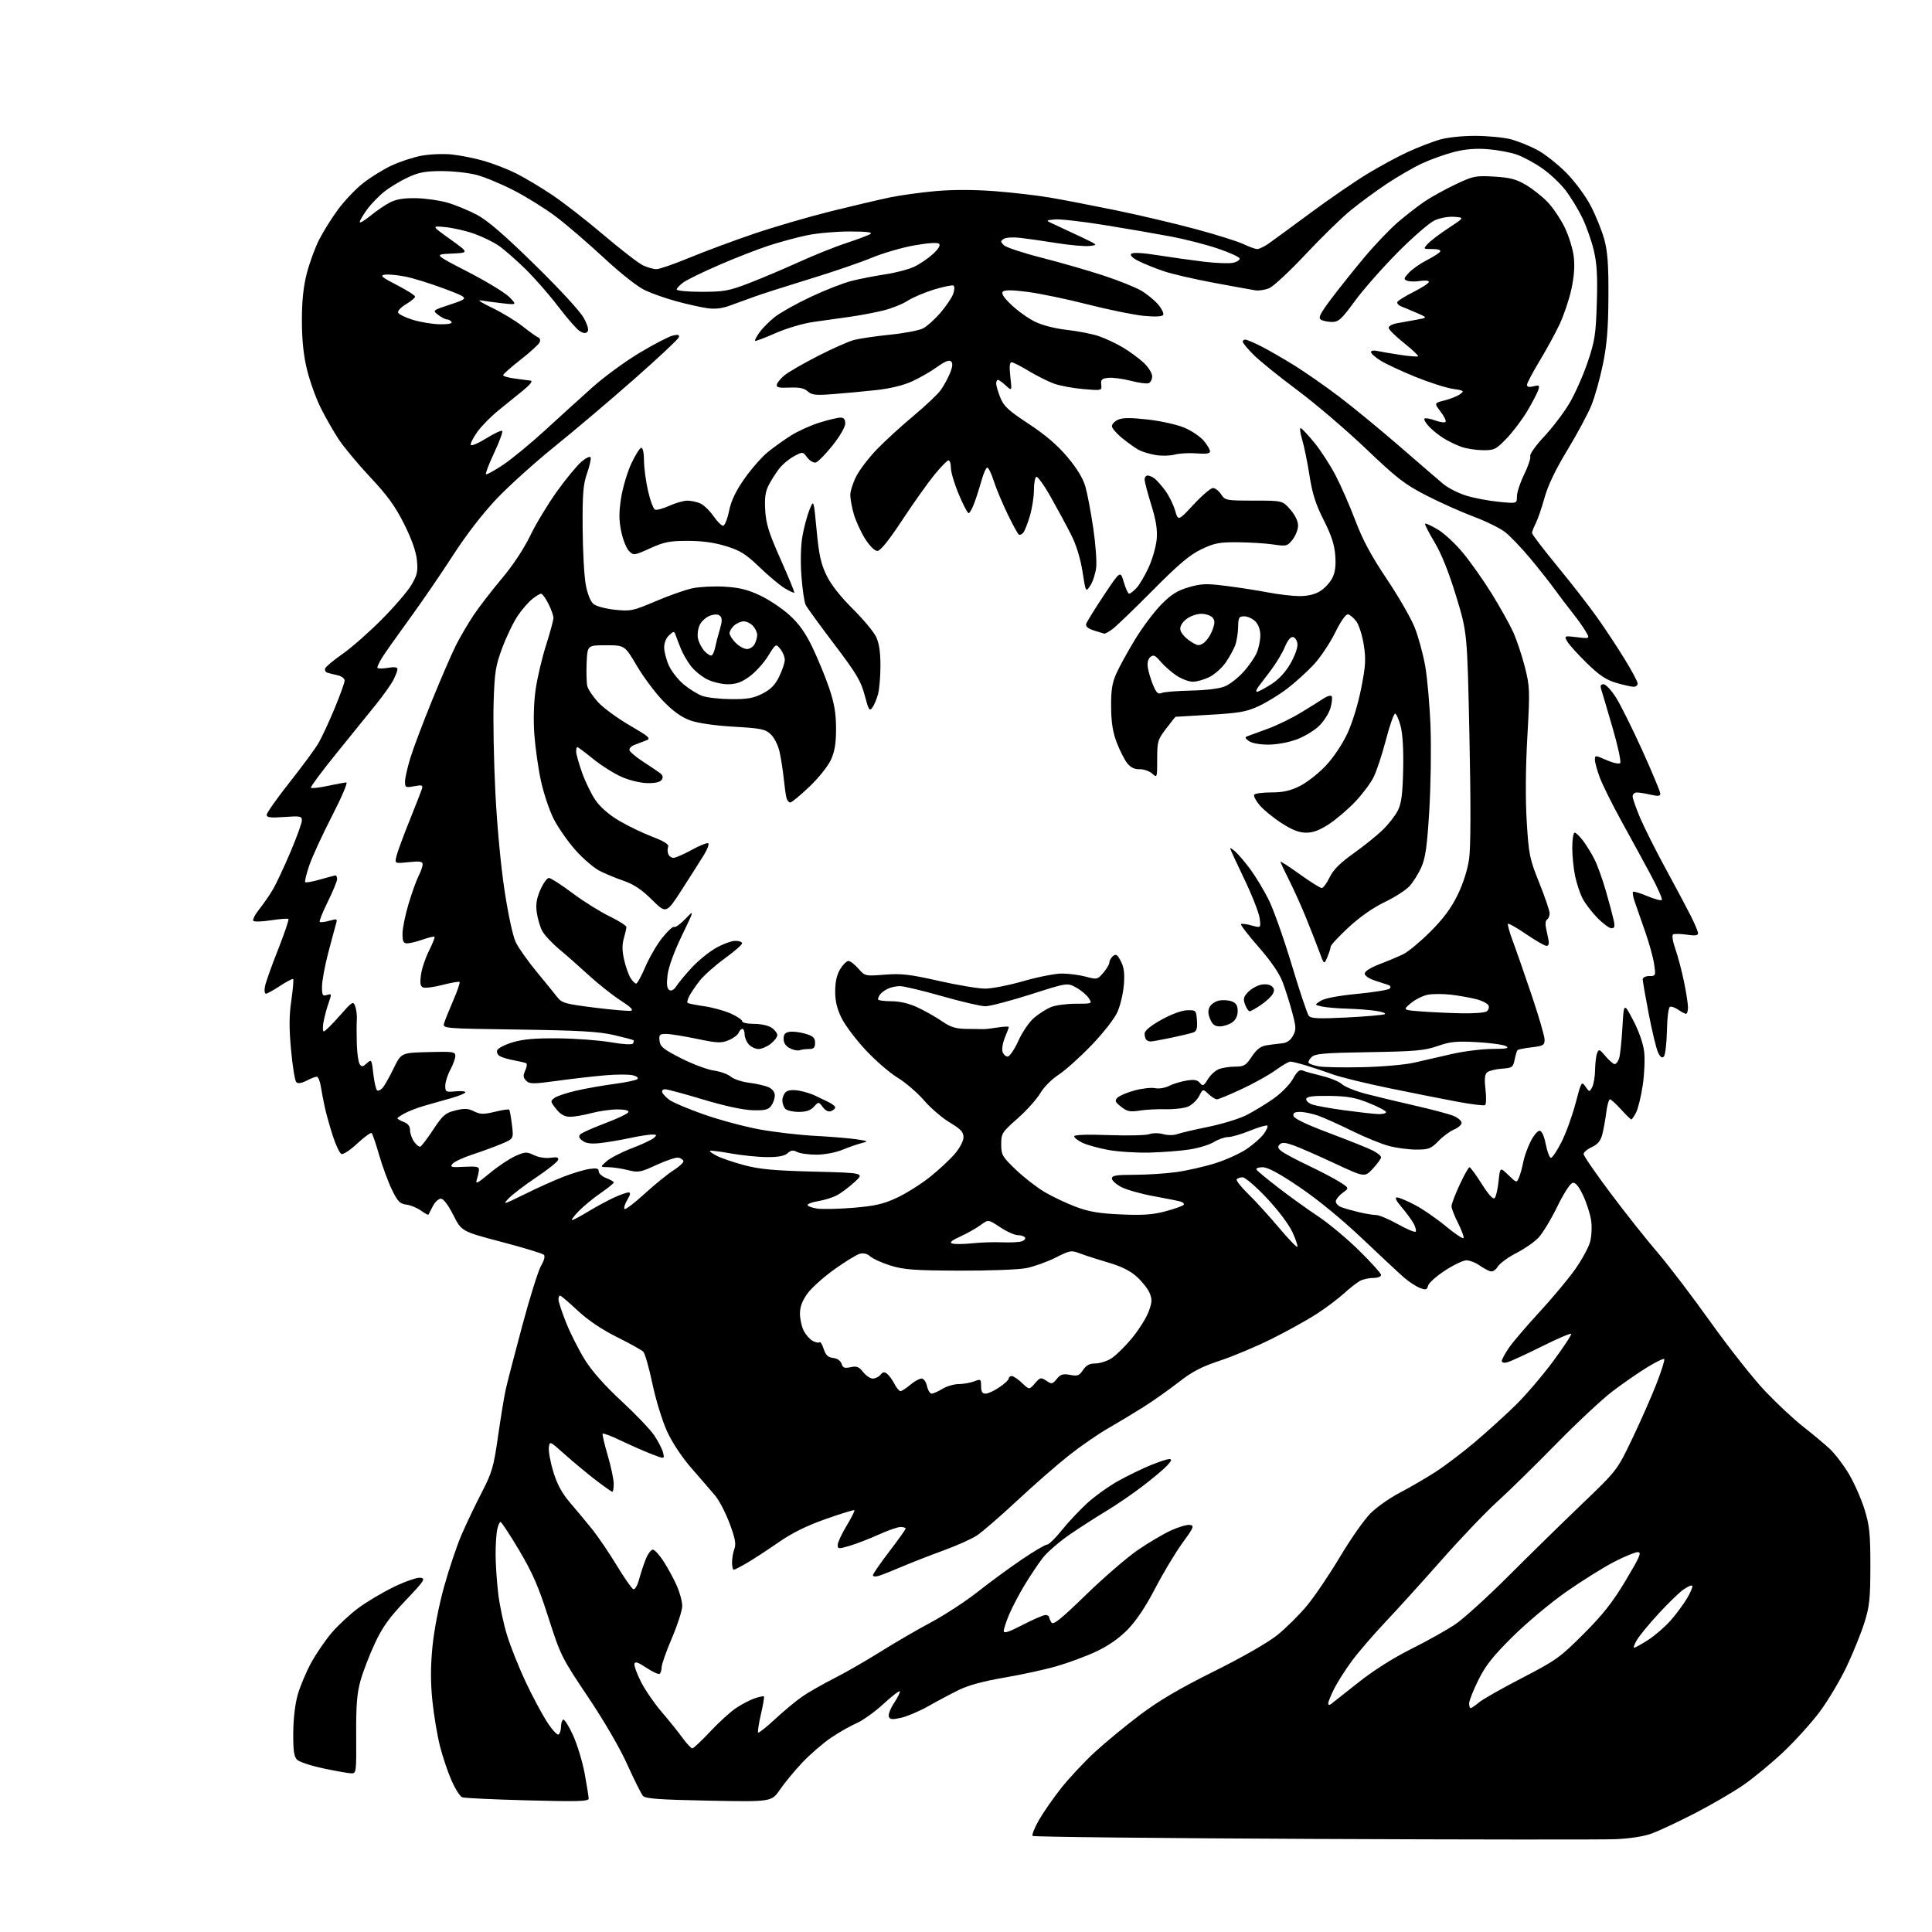 <?xml version="1.0" encoding="UTF-8" standalone="no"?>
<svg 
  version="1.1" 
  xmlns="http://www.w3.org/2000/svg" 
  xmlns:xlink="http://www.w3.org/1999/xlink" 
  xmlns:svg="http://www.w3.org/2000/svg"
  xmlns:rdf="http://www.w3.org/1999/02/22-rdf-syntax-ns#"
  xmlns:cc="http://creativecommons.org/ns#"
  xmlns:dc="http://purl.org/dc/elements/1.1/"
  viewBox="0 0 768 768"
  width="768"
  height="768"
>
<style>svg {background-color: white; }</style>"
<path stroke="none" fill="black" fill-rule="evenodd" d="M642.00,731.11C636.77,731.32 582.70,731.27 521.83,731.00C460.97,730.73 410.86,730.19 410.48,729.81C410.10,729.43 411.24,726.57 413.02,723.46C414.80,720.35 418.82,714.59 421.95,710.65C425.08,706.72 430.99,700.41 435.07,696.62C439.16,692.84 447.23,686.18 453.00,681.82C460.61,676.07 468.73,671.29 482.50,664.43C493.92,658.75 503.99,652.98 507.75,649.97C511.18,647.21 516.50,641.93 519.57,638.23C522.63,634.53 528.55,625.78 532.72,618.78C536.89,611.79 542.31,604.05 544.78,601.59C547.24,599.13 552.46,595.45 556.38,593.41C560.29,591.37 566.64,587.68 570.49,585.22C574.33,582.75 581.44,577.36 586.30,573.25C591.15,569.13 598.41,562.55 602.42,558.63C606.43,554.71 613.17,546.83 617.40,541.12C621.62,535.42 624.84,530.51 624.55,530.22C624.26,529.92 618.95,532.20 612.76,535.29C606.57,538.37 600.49,541.17 599.25,541.51C597.87,541.89 597.00,541.69 597.00,541.00C597.00,540.37 598.30,537.98 599.89,535.68C601.48,533.38 606.94,527.00 612.01,521.50C617.09,516.00 623.44,508.39 626.13,504.58C628.81,500.78 631.50,495.86 632.09,493.66C632.69,491.44 632.87,487.60 632.49,485.07C632.12,482.56 630.68,478.11 629.31,475.20C627.57,471.52 626.30,469.99 625.15,470.20C624.20,470.38 621.60,474.41 619.00,479.73C616.52,484.80 613.15,490.35 611.50,492.07C609.85,493.78 605.92,496.50 602.77,498.10C599.62,499.70 596.32,502.10 595.44,503.44C594.39,505.05 593.28,505.67 592.17,505.28C591.25,504.95 589.31,503.85 587.85,502.84C586.39,501.83 584.17,501.00 582.92,501.00C581.66,501.00 577.84,502.82 574.42,505.05C571.00,507.28 567.98,509.98 567.69,511.06C567.25,512.75 566.81,512.88 564.43,511.97C562.92,511.40 560.07,509.53 558.09,507.82C556.12,506.10 548.65,499.14 541.50,492.35C533.54,484.79 523.93,476.89 516.71,472.00C508.42,466.38 504.01,464.00 501.90,464.00C500.24,464.00 499.15,464.43 499.47,464.95C499.79,465.47 503.75,468.74 508.28,472.23C512.80,475.71 519.88,480.80 524.00,483.53C528.12,486.26 535.44,492.36 540.25,497.09C545.06,501.81 549.00,506.20 549.00,506.84C549.00,507.48 547.62,508.00 545.93,508.00C544.25,508.00 541.89,508.51 540.68,509.14C539.48,509.77 536.59,512.03 534.25,514.16C531.91,516.29 526.96,520.00 523.25,522.40C519.54,524.79 511.55,529.22 505.50,532.23C499.45,535.25 490.22,539.13 484.99,540.86C477.61,543.30 473.90,545.24 468.49,549.47C464.64,552.47 458.35,556.92 454.50,559.34C450.65,561.77 444.30,565.59 440.39,567.84C436.47,570.09 429.50,574.91 424.89,578.56C420.27,582.20 411.01,590.30 404.30,596.55C397.59,602.80 390.39,609.03 388.30,610.40C386.21,611.77 380.23,614.45 375.00,616.35C369.77,618.25 362.35,621.15 358.50,622.79C354.65,624.43 350.49,626.08 349.25,626.45C348.01,626.83 347.00,626.71 347.00,626.19C347.00,625.67 349.93,621.43 353.50,616.76C357.07,612.09 360.00,607.98 360.00,607.63C360.00,607.29 359.09,607.00 357.98,607.00C356.87,607.00 352.97,608.35 349.32,610.01C345.68,611.66 340.51,613.66 337.85,614.45C333.35,615.79 333.00,615.77 333.00,614.14C333.00,613.17 334.58,609.75 336.52,606.54C338.45,603.33 339.86,600.53 339.65,600.32C339.45,600.11 334.34,601.68 328.30,603.81C320.66,606.50 314.92,609.34 309.41,613.15C305.06,616.16 299.44,619.84 296.91,621.31C294.39,622.79 292.03,624.00 291.66,624.00C291.30,624.00 291.00,622.68 291.00,621.07C291.00,619.45 291.42,617.02 291.94,615.67C292.66,613.77 292.22,611.44 290.04,605.61C288.48,601.44 285.92,596.48 284.35,594.61C282.78,592.73 278.61,587.91 275.08,583.88C271.20,579.45 267.32,573.64 265.24,569.15C263.31,564.97 260.75,556.67 259.36,550.12C258.01,543.73 256.37,537.96 255.70,537.31C255.04,536.65 250.31,534.03 245.20,531.48C239.12,528.44 233.71,524.79 229.57,520.92C226.09,517.66 222.96,515.00 222.62,515.00C222.28,515.00 222.00,515.71 222.00,516.58C222.00,517.45 223.38,521.62 225.06,525.83C226.75,530.05 230.08,536.65 232.48,540.50C235.31,545.05 240.37,550.77 246.93,556.84C252.48,561.97 258.34,568.09 259.95,570.43C261.57,572.78 263.19,575.90 263.56,577.38C264.23,580.06 264.23,580.06 258.87,577.97C255.91,576.81 250.44,574.40 246.70,572.61C242.96,570.81 239.75,569.61 239.56,569.92C239.37,570.24 240.27,574.10 241.57,578.50C242.86,582.90 243.94,587.96 243.96,589.75C243.98,591.54 243.74,593.00 243.42,593.00C243.11,593.00 240.09,590.88 236.72,588.29C233.35,585.69 227.88,581.14 224.55,578.17C218.51,572.77 218.50,572.76 218.18,575.46C218.00,576.94 218.80,581.27 219.95,585.07C221.44,589.97 223.37,593.53 226.54,597.25C229.00,600.14 232.93,604.85 235.26,607.72C237.59,610.59 242.02,617.10 245.09,622.17C248.17,627.24 251.18,631.56 251.79,631.76C252.39,631.96 253.41,630.20 254.05,627.83C254.68,625.47 255.88,621.84 256.71,619.77C257.54,617.70 258.80,616.00 259.50,616.00C260.21,616.00 262.17,618.14 263.85,620.76C265.53,623.38 267.87,627.71 269.05,630.38C270.23,633.05 271.20,636.66 271.20,638.40C271.20,640.13 269.35,645.87 267.10,651.15C264.84,656.42 263.00,661.67 263.00,662.81C263.00,663.95 262.63,665.11 262.18,665.39C261.73,665.66 259.37,664.57 256.93,662.95C253.61,660.74 252.42,660.36 252.19,661.42C252.02,662.19 253.23,665.46 254.86,668.67C256.50,671.87 260.16,677.20 263.00,680.50C265.84,683.80 269.55,688.41 271.25,690.75C272.95,693.09 274.73,695.00 275.20,695.00C275.68,695.00 278.84,692.04 282.23,688.41C285.62,684.79 290.22,680.59 292.45,679.07C294.68,677.56 298.04,675.79 299.91,675.15C301.79,674.51 303.49,674.15 303.68,674.35C303.88,674.55 303.33,677.75 302.47,681.47C301.61,685.19 301.12,688.45 301.38,688.71C301.64,688.97 304.70,686.54 308.18,683.31C311.65,680.08 316.52,676.04 319.00,674.35C321.48,672.65 327.10,669.44 331.50,667.21C335.90,664.99 344.14,660.26 349.81,656.70C355.48,653.15 364.61,647.83 370.10,644.90C375.59,641.96 384.00,636.46 388.79,632.67C393.58,628.89 401.42,623.14 406.21,619.90C411.00,616.65 415.51,614.00 416.22,614.00C416.94,614.00 419.54,611.47 422.00,608.38C424.47,605.29 429.00,600.46 432.06,597.63C435.13,594.81 440.76,590.78 444.57,588.67C448.38,586.56 454.17,583.75 457.42,582.42C460.68,581.09 464.02,580.00 464.85,580.00C465.95,580.00 465.70,580.70 463.92,582.62C462.59,584.06 458.12,587.80 454.00,590.93C449.88,594.06 443.57,598.37 440.00,600.50C436.43,602.63 429.94,606.80 425.58,609.76C421.23,612.72 416.23,617.03 414.47,619.34C412.70,621.65 409.49,626.45 407.33,630.02C405.17,633.58 402.41,638.83 401.20,641.69C399.99,644.54 399.00,647.53 399.00,648.34C399.00,649.43 401.00,648.78 406.55,645.91C410.71,643.76 414.76,642.00 415.55,642.00C416.35,642.00 417.01,642.34 417.02,642.75C417.02,643.16 417.45,644.16 417.95,644.96C418.68,646.10 421.61,643.75 431.69,633.96C438.74,627.11 447.99,619.12 452.24,616.20C456.48,613.29 462.44,609.77 465.47,608.38C468.51,606.99 471.90,606.00 473.02,606.18C474.84,606.47 474.53,607.21 470.01,613.40C467.24,617.20 462.39,625.28 459.23,631.36C455.48,638.59 451.71,644.24 448.32,647.72C444.90,651.22 440.65,654.20 435.82,656.48C431.79,658.37 424.66,661.02 419.97,662.36C415.29,663.71 405.90,665.75 399.11,666.90C390.97,668.28 384.86,669.95 381.14,671.79C378.04,673.32 372.57,676.22 369.00,678.24C365.43,680.25 360.56,682.32 358.18,682.85C354.71,683.63 353.76,683.54 353.32,682.38C353.01,681.60 353.98,679.12 355.46,676.88C356.94,674.65 357.93,672.59 357.66,672.32C357.39,672.05 354.40,674.37 351.03,677.48C347.65,680.58 342.88,683.98 340.44,685.03C337.99,686.08 333.40,688.70 330.24,690.85C327.08,693.00 322.00,697.40 318.95,700.63C315.89,703.86 311.89,708.70 310.06,711.38C306.72,716.27 306.72,716.27 281.80,715.79C262.13,715.41 256.61,715.01 255.61,713.91C254.91,713.13 252.13,707.57 249.42,701.55C246.46,694.96 240.22,684.21 233.73,674.55C223.26,658.95 222.83,658.07 218.00,643.00C214.05,630.64 211.69,625.22 206.36,616.25C202.68,610.06 199.36,605.00 198.96,605.00C198.57,605.00 197.97,606.41 197.62,608.12C197.28,609.84 197.00,614.23 197.01,617.88C197.01,621.52 197.47,628.43 198.02,633.22C198.57,638.02 200.19,645.67 201.62,650.22C203.05,654.78 206.34,663.01 208.93,668.52C211.52,674.03 215.31,681.14 217.34,684.32C219.37,687.50 221.48,689.82 222.02,689.49C222.56,689.16 223.00,687.81 223.00,686.50C223.00,685.19 223.39,683.88 223.86,683.58C224.34,683.29 226.10,686.08 227.79,689.78C229.47,693.47 231.56,700.36 232.43,705.08C233.29,709.80 234.00,714.26 234.00,714.99C234.00,716.08 229.58,716.20 209.62,715.67C196.21,715.32 184.56,714.77 183.73,714.45C182.89,714.13 181.03,711.23 179.59,708.01C178.14,704.79 176.05,698.63 174.95,694.33C173.84,690.02 172.46,681.82 171.88,676.10C171.13,668.71 171.14,662.47 171.91,654.55C172.56,647.91 174.44,638.23 176.55,630.67C178.50,623.67 181.59,614.47 183.42,610.22C185.24,605.97 188.83,598.45 191.39,593.50C195.61,585.32 196.22,583.25 198.00,570.80C199.08,563.26 200.45,554.94 201.04,552.30C201.63,549.66 204.58,538.27 207.60,527.00C210.63,515.73 214.00,504.97 215.10,503.10C216.33,501.03 216.75,499.35 216.18,498.78C215.68,498.28 208.12,495.98 199.38,493.68C183.50,489.50 183.50,489.50 180.20,483.00C178.14,478.92 176.29,476.50 175.24,476.50C174.33,476.50 172.88,477.85 172.04,479.50C171.19,481.15 170.41,482.66 170.31,482.86C170.20,483.06 168.84,482.31 167.28,481.20C165.71,480.08 163.10,479.02 161.47,478.84C158.98,478.55 158.07,477.60 155.79,472.91C154.30,469.84 152.02,463.66 150.73,459.19C149.44,454.71 148.10,450.77 147.76,450.42C147.41,450.08 144.86,451.92 142.09,454.51C139.31,457.11 136.46,459.01 135.74,458.73C135.03,458.46 133.45,455.14 132.24,451.37C131.04,447.59 129.61,442.48 129.08,440.00C128.54,437.52 127.84,433.81 127.51,431.75C127.18,429.69 126.46,428.00 125.91,428.00C125.35,428.00 123.52,428.71 121.84,429.59C119.81,430.63 118.43,430.83 117.78,430.18C117.24,429.64 116.30,423.93 115.71,417.50C114.90,408.78 114.92,403.76 115.80,397.73C116.45,393.28 116.78,389.44 116.53,389.20C116.29,388.95 113.97,390.16 111.37,391.88C108.78,393.59 106.23,395.00 105.70,395.00C105.18,395.00 105.01,393.68 105.34,392.06C105.66,390.44 108.00,383.87 110.54,377.46C113.07,371.05 114.92,365.59 114.66,365.32C114.39,365.06 111.32,365.28 107.83,365.82C104.35,366.36 101.15,366.47 100.72,366.07C100.29,365.67 101.35,363.58 103.07,361.42C104.79,359.27 107.24,355.70 108.53,353.50C109.81,351.30 112.92,344.67 115.43,338.76C117.94,332.85 120.00,327.17 120.00,326.14C120.00,324.44 119.36,324.31 113.00,324.77C107.46,325.16 106.00,324.98 106.02,323.88C106.03,323.12 110.12,317.32 115.11,311.00C120.11,304.68 125.25,297.70 126.54,295.50C127.84,293.30 130.72,287.11 132.95,281.76C135.18,276.40 137.00,271.34 137.00,270.52C137.00,269.71 135.76,268.77 134.25,268.44C132.74,268.10 130.90,267.65 130.17,267.42C129.43,267.19 129.02,266.44 129.24,265.75C129.47,265.06 132.54,262.48 136.07,260.02C139.61,257.56 146.63,251.39 151.68,246.31C156.74,241.24 162.08,235.01 163.57,232.48C165.87,228.54 166.19,227.10 165.72,222.59C165.36,219.13 163.60,214.18 160.61,208.22C157.12,201.27 153.96,196.91 147.26,189.78C142.44,184.64 136.78,177.87 134.69,174.72C132.60,171.57 129.33,165.84 127.43,161.99C125.52,158.14 123.08,151.28 121.99,146.74C120.64,141.11 120.01,134.99 120.01,127.41C120.00,119.70 120.59,114.02 121.93,108.77C122.99,104.61 125.20,98.58 126.82,95.36C128.45,92.14 131.84,86.71 134.35,83.31C136.86,79.90 141.29,75.22 144.20,72.91C147.12,70.59 152.22,67.42 155.54,65.85C158.86,64.29 164.26,62.51 167.54,61.90C170.82,61.29 176.21,61.06 179.52,61.40C182.83,61.73 188.58,62.88 192.30,63.94C196.02,65.01 201.79,67.24 205.11,68.90C208.43,70.56 214.83,74.37 219.32,77.37C223.82,80.37 233.09,87.57 239.92,93.38C246.75,99.18 253.79,104.62 255.57,105.47C257.35,106.31 259.77,107.00 260.94,107.00C262.12,107.00 268.13,104.91 274.29,102.36C280.46,99.81 292.02,95.52 300.00,92.82C307.98,90.12 321.62,86.14 330.32,83.98C339.03,81.82 349.60,79.34 353.82,78.46C358.05,77.59 366.26,76.46 372.08,75.95C378.75,75.36 387.39,75.38 395.41,75.99C402.42,76.53 412.29,77.67 417.33,78.53C422.37,79.39 434.15,81.66 443.50,83.58C452.85,85.50 467.22,88.89 475.44,91.11C483.66,93.32 492.18,96.01 494.38,97.07C496.58,98.13 499.01,99.00 499.78,99.00C500.56,99.00 502.61,98.01 504.35,96.79C506.08,95.57 513.54,90.11 520.92,84.65C528.30,79.19 538.42,72.24 543.42,69.19C548.41,66.15 555.72,62.19 559.67,60.39C563.61,58.60 569.20,56.42 572.10,55.56C575.20,54.64 581.08,54.00 586.43,54.01C591.42,54.02 597.82,54.64 600.65,55.39C603.48,56.15 608.20,58.06 611.14,59.63C614.08,61.21 619.21,65.26 622.55,68.62C626.00,72.11 630.21,77.77 632.30,81.75C634.32,85.60 636.76,91.62 637.72,95.12C639.06,100.06 639.44,105.23 639.37,118.00C639.31,130.49 638.78,136.97 637.21,144.68C636.07,150.28 634.01,157.64 632.64,161.03C631.27,164.43 626.96,172.46 623.07,178.88C618.34,186.69 615.32,192.98 613.96,197.90C612.84,201.94 611.27,206.52 610.46,208.07C609.66,209.63 609.00,211.34 609.00,211.88C609.00,212.41 613.51,218.33 619.02,225.03C624.53,231.72 631.64,240.86 634.82,245.35C638.01,249.83 642.95,257.31 645.80,261.96C648.66,266.61 651.00,271.00 651.00,271.71C651.00,272.42 650.28,273.00 649.40,273.00C648.53,273.00 645.44,272.31 642.55,271.47C638.46,270.28 635.82,268.51 630.70,263.52C627.08,259.98 623.59,256.10 622.94,254.89C621.78,252.73 621.85,252.70 626.91,253.30C632.06,253.91 632.06,253.91 630.28,250.89C629.30,249.23 626.92,245.89 625.00,243.48C623.08,241.07 619.94,236.93 618.03,234.30C616.13,231.66 611.75,226.12 608.32,222.00C604.88,217.88 600.41,213.19 598.39,211.59C596.37,210.00 590.75,207.21 585.90,205.41C581.06,203.61 572.60,199.83 567.11,197.01C558.37,192.52 555.37,190.20 542.97,178.37C535.19,170.94 522.90,160.45 515.66,155.06C508.42,149.67 500.59,143.33 498.25,140.97C495.91,138.62 494.00,136.31 494.00,135.84C494.00,135.38 494.46,135.00 495.03,135.00C495.60,135.00 498.41,136.19 501.28,137.64C504.14,139.09 510.07,142.50 514.46,145.22C518.84,147.94 526.94,153.59 532.46,157.78C537.98,161.97 548.75,170.82 556.39,177.45C564.03,184.08 571.82,190.79 573.70,192.37C575.59,193.96 579.68,196.04 582.81,197.01C585.94,197.98 591.76,199.09 595.75,199.48C603.00,200.20 603.00,200.20 603.00,197.33C603.00,195.74 604.30,191.79 605.90,188.54C607.49,185.29 608.57,182.04 608.29,181.31C608.01,180.58 610.50,177.08 613.83,173.52C617.15,169.97 621.68,164.01 623.89,160.28C626.09,156.55 629.34,149.22 631.11,144.00C633.96,135.55 634.37,132.95 634.76,120.50C635.09,109.85 634.81,104.85 633.58,99.60C632.69,95.81 630.63,89.96 629.01,86.60C627.39,83.25 624.36,78.29 622.28,75.58C620.20,72.88 616.02,68.96 613.00,66.87C609.98,64.77 605.48,62.35 603.00,61.47C600.52,60.59 595.35,59.62 591.50,59.31C586.63,58.92 582.52,59.26 578.00,60.41C574.42,61.32 568.69,63.38 565.26,64.98C561.82,66.58 555.52,70.22 551.26,73.07C546.99,75.92 540.57,80.63 537.00,83.54C533.42,86.44 525.34,94.32 519.04,101.05C512.73,107.78 506.21,113.85 504.54,114.55C502.87,115.25 500.37,115.64 499.00,115.41C497.62,115.19 490.20,113.84 482.50,112.41C474.80,110.98 465.80,108.90 462.50,107.77C459.20,106.65 454.76,104.85 452.63,103.78C450.19,102.56 449.11,101.49 449.71,100.89C450.31,100.29 454.14,100.49 460.08,101.43C465.26,102.26 473.50,103.41 478.40,104.01C483.29,104.61 488.61,104.81 490.20,104.46C491.80,104.10 492.94,103.32 492.73,102.70C492.53,102.09 488.61,100.32 484.01,98.77C479.42,97.22 471.12,95.09 465.58,94.04C460.04,92.99 448.21,90.94 439.30,89.50C430.39,88.05 421.39,87.03 419.30,87.23C415.50,87.59 415.50,87.59 419.50,89.40C421.70,90.40 426.43,92.61 430.00,94.31C436.50,97.40 436.50,97.40 433.06,97.78C431.16,97.98 425.31,97.47 420.06,96.63C414.80,95.79 408.25,94.85 405.50,94.54C402.75,94.22 399.82,94.40 399.00,94.95C397.67,95.82 397.68,96.10 399.04,97.47C399.89,98.32 406.64,100.56 414.04,102.44C421.44,104.33 432.44,107.49 438.47,109.47C444.51,111.45 451.32,114.17 453.62,115.52C455.91,116.86 458.96,119.36 460.40,121.07C461.84,122.77 462.73,124.63 462.38,125.20C461.97,125.86 459.17,125.99 454.62,125.55C450.70,125.17 440.75,123.14 432.50,121.04C424.25,118.93 413.50,116.69 408.61,116.05C402.42,115.24 399.39,115.21 398.67,115.93C397.94,116.66 398.98,118.27 402.10,121.24C404.56,123.58 408.74,126.57 411.39,127.87C414.27,129.29 419.38,130.60 424.08,131.13C428.41,131.61 434.10,132.72 436.72,133.60C439.35,134.48 443.75,136.55 446.50,138.20C449.25,139.86 452.96,142.60 454.75,144.30C456.54,146.00 458.00,148.38 458.00,149.59C458.00,150.80 457.37,152.03 456.60,152.32C455.83,152.62 452.63,152.19 449.50,151.37C446.37,150.56 442.39,150.03 440.65,150.19C437.99,150.45 437.54,150.87 437.76,152.90C438.03,155.28 437.99,155.29 430.73,154.68C426.71,154.34 421.48,153.38 419.10,152.54C416.73,151.70 412.18,149.43 409.01,147.51C405.84,145.58 402.73,144.00 402.11,144.00C401.33,144.00 401.18,145.77 401.63,149.75C402.28,155.50 402.28,155.50 399.82,153.25C398.48,152.01 397.06,151.00 396.69,151.00C396.31,151.00 396.00,151.67 396.00,152.48C396.00,153.29 396.74,155.80 397.64,158.06C399.01,161.49 400.86,163.20 408.93,168.50C415.56,172.86 420.36,176.97 424.31,181.67C428.14,186.22 430.53,190.17 431.48,193.50C432.26,196.25 433.65,203.60 434.57,209.83C435.49,216.05 436.02,223.13 435.75,225.56C435.47,227.99 434.43,231.22 433.43,232.74C431.60,235.50 431.60,235.50 430.32,227.25C429.50,222.05 427.86,216.68 425.88,212.75C424.15,209.31 420.51,202.56 417.79,197.74C415.08,192.91 412.44,189.23 411.93,189.54C411.42,189.86 411.00,192.26 411.00,194.88C411.00,197.50 410.28,202.08 409.40,205.07C408.52,208.06 407.34,211.06 406.78,211.74C406.23,212.42 405.43,212.76 405.00,212.50C404.58,212.24 402.55,208.53 400.49,204.26C398.43,199.99 395.98,194.11 395.04,191.20C394.11,188.28 392.95,185.89 392.47,185.89C391.99,185.88 391.00,188.05 390.27,190.69C389.53,193.34 388.24,197.41 387.38,199.75C386.53,202.09 385.48,204.00 385.06,204.00C384.63,204.00 382.86,200.64 381.14,196.52C379.41,192.41 378.00,187.69 378.00,186.02C378.00,184.36 377.57,183.00 377.05,183.00C376.54,183.00 374.00,185.59 371.42,188.75C368.84,191.91 363.09,200.01 358.65,206.75C353.27,214.91 349.96,219.00 348.76,219.00C347.70,219.00 345.72,217.05 343.94,214.25C342.29,211.64 340.27,207.28 339.46,204.57C338.66,201.86 338.00,198.35 338.00,196.79C338.00,195.22 339.10,191.81 340.44,189.22C341.78,186.62 345.49,181.80 348.69,178.50C351.89,175.20 358.40,169.25 363.17,165.27C367.94,161.29 372.79,156.70 373.95,155.08C375.11,153.45 376.75,150.46 377.60,148.43C378.67,145.85 378.82,144.42 378.09,143.69C377.35,142.95 375.68,143.61 372.54,145.86C370.07,147.64 365.58,150.22 362.56,151.60C359.10,153.19 353.82,154.47 348.28,155.07C343.45,155.60 335.78,156.32 331.24,156.66C324.24,157.20 322.70,157.04 321.08,155.57C319.68,154.31 317.74,153.91 313.83,154.08C309.68,154.27 308.56,154.01 308.79,152.91C308.95,152.14 310.30,150.48 311.79,149.23C313.28,147.98 319.23,144.54 325.00,141.58C330.77,138.62 337.30,135.72 339.50,135.14C341.70,134.57 348.13,133.62 353.79,133.05C359.44,132.48 365.36,131.35 366.94,130.53C368.51,129.72 371.64,126.90 373.89,124.28C376.13,121.65 378.40,118.27 378.93,116.77C379.45,115.27 379.50,113.81 379.04,113.52C378.58,113.24 375.12,113.94 371.35,115.08C367.58,116.23 362.86,118.23 360.85,119.53C358.85,120.83 354.57,122.56 351.35,123.37C348.13,124.18 342.12,125.33 338.00,125.91C333.88,126.50 327.25,127.44 323.28,127.99C319.20,128.57 312.68,130.50 308.29,132.43C304.02,134.32 300.36,135.69 300.15,135.49C299.95,135.28 300.74,133.77 301.91,132.13C303.08,130.48 305.81,127.74 307.97,126.02C310.14,124.31 316.55,120.71 322.22,118.04C327.89,115.36 335.22,112.50 338.52,111.67C341.81,110.83 347.88,109.65 352.00,109.04C356.12,108.42 361.30,107.05 363.50,105.99C365.70,104.93 369.02,102.67 370.88,100.96C373.01,99.02 373.92,97.52 373.32,96.92C372.73,96.33 369.10,96.55 363.57,97.52C358.73,98.36 351.03,100.60 346.46,102.49C341.90,104.38 330.82,108.17 321.83,110.91C312.85,113.66 303.02,116.80 300.00,117.90C296.98,118.99 292.48,120.63 290.01,121.52C286.91,122.65 284.12,122.95 281.01,122.49C278.53,122.13 273.12,120.92 269.00,119.80C264.88,118.69 259.23,116.71 256.45,115.41C253.45,114.01 246.75,108.72 239.95,102.41C233.65,96.56 225.12,89.22 220.98,86.11C216.85,82.99 209.37,78.33 204.37,75.74C199.36,73.16 192.64,70.36 189.42,69.52C186.21,68.69 179.96,68.00 175.54,68.01C169.08,68.02 166.45,68.51 162.13,70.52C159.18,71.89 154.96,74.45 152.76,76.19C150.55,77.94 147.45,81.16 145.87,83.34C144.29,85.52 143.00,87.74 143.00,88.27C143.00,88.80 144.91,87.68 147.25,85.77C149.59,83.86 153.07,81.48 155.00,80.48C157.47,79.20 160.50,78.70 165.32,78.78C169.08,78.85 174.70,79.64 177.82,80.54C180.95,81.44 186.20,83.60 189.50,85.34C193.80,87.60 200.35,93.25 212.62,105.27C222.74,115.19 230.71,123.87 232.11,126.49C233.71,129.52 234.14,131.26 233.44,131.96C232.74,132.66 231.72,132.49 230.21,131.44C229.00,130.59 225.21,126.20 221.78,121.70C218.36,117.19 212.54,110.55 208.85,106.93C205.16,103.32 200.39,99.15 198.25,97.67C196.10,96.19 191.69,94.04 188.43,92.89C185.17,91.74 180.03,90.57 177.00,90.28C171.50,89.75 171.50,89.75 179.00,95.12C186.50,100.50 186.50,100.50 179.50,100.81C172.50,101.11 172.50,101.11 185.99,108.06C193.40,111.88 200.83,116.41 202.49,118.11C205.50,121.21 205.50,121.21 199.50,120.53C196.20,120.16 192.38,119.65 191.00,119.40C189.62,119.16 191.71,120.49 195.64,122.37C199.57,124.25 205.07,127.59 207.87,129.80C210.66,132.01 213.43,133.98 214.03,134.18C214.63,134.38 214.86,135.20 214.54,136.02C214.23,136.83 210.82,139.95 206.98,142.95C203.14,145.95 200.00,148.73 200.00,149.14C200.00,149.55 202.14,150.16 204.75,150.50C207.36,150.85 210.17,151.22 210.98,151.32C211.87,151.44 210.69,152.96 207.98,155.17C205.52,157.18 201.08,160.78 198.12,163.16C195.16,165.55 191.40,169.37 189.76,171.66C188.12,173.95 186.94,176.28 187.14,176.84C187.34,177.40 190.09,176.25 193.26,174.27C196.43,172.30 199.30,170.96 199.63,171.30C199.96,171.63 198.54,175.53 196.46,179.96C194.38,184.39 192.90,188.24 193.18,188.51C193.45,188.78 196.53,187.09 200.03,184.75C203.52,182.41 211.03,176.22 216.72,171.00C222.40,165.78 230.86,158.11 235.50,153.96C240.15,149.81 248.57,143.64 254.22,140.26C259.88,136.87 265.80,133.79 267.38,133.41C269.59,132.88 270.16,133.04 269.82,134.11C269.58,134.87 261.53,142.41 251.94,150.85C242.35,159.29 228.15,171.32 220.39,177.57C212.63,183.83 202.28,193.16 197.39,198.31C191.83,204.18 185.32,212.61 180.00,220.87C175.32,228.12 167.49,239.55 162.58,246.28C157.68,253.00 152.84,259.85 151.84,261.50C150.83,263.15 150.01,264.88 150.00,265.34C150.00,265.80 151.80,265.87 154.00,265.50C156.72,265.04 158.00,265.19 158.00,265.96C158.00,266.59 157.27,268.54 156.37,270.30C155.48,272.06 152.22,276.63 149.12,280.45C146.03,284.27 138.93,293.05 133.35,299.95C127.77,306.85 123.37,312.78 123.59,313.13C123.80,313.48 126.79,313.15 130.23,312.41C133.68,311.68 137.03,311.05 137.68,311.04C138.33,311.02 135.79,316.96 132.04,324.25C128.28,331.54 124.22,340.35 123.01,343.82C121.81,347.30 121.05,350.38 121.33,350.67C121.62,350.95 124.32,350.47 127.33,349.59C130.34,348.72 133.08,348.00 133.40,348.00C133.73,348.00 134.00,348.67 134.00,349.48C134.00,350.30 132.33,354.33 130.30,358.45C128.26,362.56 126.83,366.16 127.11,366.45C127.40,366.73 129.11,366.54 130.92,366.02C134.02,365.13 134.18,365.21 133.56,367.29C133.20,368.51 131.80,373.72 130.45,378.88C129.10,384.04 128.00,390.03 128.00,392.20C128.00,395.66 128.24,396.06 129.98,395.51C131.86,394.91 131.89,395.06 130.62,398.69C129.89,400.79 128.98,404.19 128.60,406.25C128.22,408.31 128.28,410.00 128.73,410.00C129.18,410.00 131.99,407.24 134.96,403.86C140.08,398.04 140.40,397.84 141.20,400.02C141.67,401.28 141.96,403.70 141.84,405.40C141.73,407.11 141.73,411.43 141.84,415.00C141.94,418.57 142.45,422.16 142.95,422.96C143.75,424.22 144.15,424.18 145.81,422.68C147.68,420.98 147.75,421.08 148.41,426.93C148.79,430.24 149.47,433.17 149.93,433.46C150.40,433.74 151.39,433.26 152.14,432.39C152.89,431.52 154.85,428.04 156.50,424.65C159.50,418.50 159.50,418.50 170.25,418.22C180.04,417.96 181.00,418.09 181.00,419.73C181.00,420.72 180.10,423.21 179.00,425.26C177.90,427.31 177.00,430.17 177.00,431.60C177.00,434.04 177.26,434.19 181.00,433.83C183.20,433.62 185.00,433.78 185.00,434.20C185.00,434.61 182.41,435.67 179.25,436.56C176.09,437.45 171.42,438.77 168.88,439.50C166.34,440.22 162.85,441.54 161.13,442.43C159.41,443.32 158.00,444.28 158.00,444.55C158.00,444.82 159.13,445.48 160.50,446.00C162.17,446.63 163.00,447.72 163.00,449.25C163.00,450.52 163.72,452.58 164.59,453.83C165.47,455.08 166.59,455.97 167.07,455.80C167.56,455.64 169.88,452.59 172.23,449.03C176.01,443.29 177.01,442.42 181.00,441.43C184.63,440.53 186.06,440.60 188.43,441.77C190.90,443.01 192.18,443.04 196.68,441.96C199.61,441.25 202.19,440.86 202.41,441.09C202.63,441.32 203.12,444.01 203.50,447.09C204.19,452.67 204.19,452.67 199.34,454.71C196.68,455.83 191.50,457.73 187.83,458.93C184.15,460.13 180.58,461.80 179.89,462.63C178.79,463.96 179.36,464.11 184.57,463.82C189.35,463.56 190.48,463.79 190.40,465.00C190.34,465.82 189.96,467.57 189.54,468.88C188.91,470.87 189.73,470.46 194.65,466.38C197.88,463.69 202.45,460.64 204.80,459.58C208.73,457.82 209.33,457.79 212.29,459.20C214.16,460.09 216.91,460.52 218.88,460.23C221.44,459.86 222.15,460.07 221.83,461.12C221.60,461.88 217.71,464.98 213.20,468.00C208.68,471.02 203.75,474.78 202.24,476.34C199.66,479.02 200.03,478.92 208.50,474.74C213.45,472.29 220.43,469.15 224.00,467.77C227.57,466.38 232.19,464.99 234.25,464.69C237.19,464.25 238.00,464.46 238.00,465.65C238.00,466.49 239.35,467.68 241.00,468.31C242.65,468.93 244.00,469.72 244.00,470.05C244.00,470.39 241.63,472.30 238.74,474.29C235.84,476.29 231.93,479.51 230.04,481.46C228.15,483.41 226.97,485.00 227.42,485.00C227.87,485.00 230.82,483.43 233.97,481.52C237.13,479.60 241.68,477.14 244.10,476.04C246.52,474.94 249.09,474.03 249.81,474.02C250.78,474.01 250.66,474.76 249.36,476.97C248.39,478.60 247.90,480.23 248.26,480.59C248.62,480.95 252.19,478.24 256.21,474.57C260.22,470.90 265.41,466.68 267.75,465.20C270.08,463.71 271.85,462.05 271.67,461.50C271.48,460.95 270.58,460.35 269.66,460.18C268.74,460.00 264.86,461.29 261.03,463.05C254.58,466.03 253.76,466.18 249.60,465.13C247.13,464.51 243.63,463.99 241.81,463.97C238.50,463.94 238.50,463.94 241.16,461.59C242.63,460.30 247.13,457.99 251.16,456.45C255.20,454.91 259.16,453.05 259.96,452.32C261.23,451.18 261.11,451.00 259.16,451.00C257.91,451.00 253.88,451.64 250.20,452.43C246.51,453.22 241.25,454.10 238.50,454.40C234.96,454.78 232.93,454.51 231.55,453.46C230.14,452.40 229.91,451.69 230.70,450.90C231.31,450.29 235.77,448.31 240.62,446.48C245.48,444.66 249.61,442.68 249.81,442.08C250.03,441.40 248.36,441.00 245.33,441.01C242.68,441.02 238.03,441.69 235.00,442.50C231.97,443.31 228.15,443.96 226.50,443.93C224.38,443.90 222.79,442.99 221.07,440.82C218.75,437.89 218.72,437.68 220.44,436.42C221.43,435.70 225.38,434.39 229.22,433.52C233.06,432.64 239.87,431.45 244.35,430.86C248.83,430.27 252.90,429.41 253.39,428.95C253.90,428.48 253.11,427.81 251.58,427.43C250.10,427.06 245.19,427.06 240.69,427.44C236.18,427.82 227.59,428.80 221.60,429.63C211.85,430.96 210.53,430.96 209.17,429.60C207.94,428.37 207.87,427.58 208.78,425.57C209.41,424.20 209.60,422.89 209.21,422.67C208.82,422.44 206.71,421.94 204.52,421.54C202.33,421.15 199.76,420.41 198.81,419.90C197.83,419.37 197.32,418.32 197.65,417.48C197.96,416.66 200.76,415.24 203.86,414.31C207.98,413.08 212.87,412.66 222.00,412.76C228.88,412.83 238.22,413.53 242.77,414.31C247.77,415.17 251.28,415.36 251.62,414.80C251.94,414.29 252.04,413.71 251.85,413.52C251.66,413.33 248.12,412.40 244.00,411.44C238.04,410.06 230.29,409.61 206.21,409.27C175.91,408.84 175.91,408.84 176.57,406.67C176.93,405.48 178.56,401.42 180.19,397.66C181.82,393.90 182.94,390.61 182.69,390.35C182.43,390.10 179.42,390.61 175.99,391.50C172.56,392.39 169.07,392.86 168.24,392.54C167.07,392.09 166.87,390.96 167.35,387.49C167.68,385.03 169.12,380.71 170.55,377.91C171.97,375.10 172.95,372.62 172.72,372.39C172.50,372.16 170.39,372.66 168.03,373.49C165.68,374.32 162.91,375.00 161.87,375.00C160.37,375.00 160.00,374.25 160.00,371.18C160.00,369.07 161.08,363.73 162.41,359.30C163.74,354.87 165.54,349.86 166.41,348.17C167.28,346.48 168.00,344.43 168.00,343.62C168.00,342.43 166.94,342.25 162.44,342.72C156.89,343.29 156.89,343.29 157.57,340.40C157.95,338.80 160.25,332.55 162.68,326.50C165.12,320.45 167.37,314.68 167.69,313.68C168.20,312.07 167.85,311.94 164.64,312.54C161.24,313.18 161.00,313.06 161.00,310.72C161.00,309.34 161.95,305.13 163.10,301.36C164.26,297.58 168.13,287.30 171.72,278.50C175.30,269.70 179.59,259.80 181.25,256.50C182.91,253.20 186.08,247.80 188.29,244.50C190.50,241.20 195.53,234.68 199.47,230.00C203.85,224.81 208.23,218.19 210.74,213.00C212.99,208.32 217.78,200.39 221.38,195.37C224.98,190.35 229.39,185.01 231.18,183.50C233.05,181.93 234.58,181.24 234.79,181.88C235.00,182.49 234.34,185.36 233.33,188.25C231.82,192.58 231.52,196.38 231.61,210.00C231.67,219.07 232.23,229.20 232.86,232.50C233.54,236.15 234.75,239.13 235.93,240.10C237.00,241.00 240.80,242.01 244.48,242.39C250.72,243.03 251.64,242.83 260.58,239.02C265.80,236.79 272.37,234.47 275.20,233.86C278.02,233.26 283.78,232.96 287.99,233.21C293.79,233.54 297.21,234.38 302.08,236.67C305.61,238.33 310.88,241.84 313.78,244.47C317.61,247.93 320.13,251.47 322.97,257.37C325.12,261.84 328.11,269.10 329.60,273.50C331.64,279.52 332.32,283.48 332.34,289.50C332.36,295.45 331.84,298.65 330.32,302.00C329.17,304.53 325.42,309.23 321.73,312.75C318.12,316.19 314.71,319.00 314.15,319.00C313.59,319.00 312.92,318.21 312.65,317.25C312.38,316.29 311.89,312.80 311.55,309.50C311.21,306.20 310.46,301.41 309.89,298.85C309.31,296.25 307.77,293.19 306.39,291.90C304.20,289.84 302.56,289.51 291.71,288.88C284.37,288.46 277.51,287.48 274.50,286.42C271.04,285.20 267.75,282.88 263.81,278.86C260.67,275.67 255.91,269.34 253.22,264.78C248.34,256.50 248.34,256.50 240.92,256.50C233.50,256.50 233.50,256.50 233.20,263.48C233.03,267.32 233.16,271.49 233.47,272.75C233.79,274.02 235.69,276.86 237.69,279.08C239.69,281.29 245.33,285.44 250.22,288.29C258.26,292.98 258.89,293.56 256.80,294.35C255.54,294.83 253.45,295.63 252.17,296.12C250.89,296.62 250.02,297.58 250.23,298.26C250.45,298.94 252.85,300.95 255.56,302.72C258.28,304.49 261.29,306.52 262.25,307.22C263.47,308.11 263.72,308.94 263.07,309.94C262.46,310.89 260.50,311.36 257.32,311.30C254.53,311.25 250.17,310.19 246.98,308.77C243.95,307.42 238.89,304.22 235.75,301.66C232.60,299.10 229.80,297.00 229.51,297.00C229.23,297.00 229.01,297.79 229.02,298.75C229.03,299.71 230.09,303.47 231.37,307.11C232.66,310.74 235.07,315.69 236.73,318.11C238.63,320.86 242.12,323.90 246.10,326.25C249.59,328.31 255.53,331.17 259.29,332.61C264.09,334.45 265.97,335.64 265.60,336.61C265.30,337.38 265.32,338.68 265.64,339.50C265.95,340.33 266.90,341.00 267.73,341.00C268.56,341.00 271.87,339.56 275.08,337.79C278.29,336.03 281.21,334.88 281.57,335.24C281.93,335.60 281.18,337.61 279.91,339.70C278.63,341.79 274.72,347.95 271.22,353.39C264.85,363.29 264.85,363.29 259.17,357.67C255.10,353.64 251.94,351.52 247.95,350.15C244.90,349.11 240.56,347.31 238.32,346.16C236.07,345.01 231.77,341.32 228.78,337.96C225.78,334.59 221.91,329.06 220.17,325.67C218.43,322.28 216.12,315.43 215.04,310.44C213.95,305.46 212.77,297.09 212.40,291.85C211.98,285.91 212.19,279.12 212.95,273.90C213.62,269.28 215.49,261.40 217.09,256.40C218.69,251.39 220.00,246.53 220.00,245.61C220.00,244.68 219.09,242.14 217.98,239.96C216.87,237.78 215.58,236.00 215.11,236.00C214.65,236.00 213.08,236.93 211.63,238.08C210.18,239.22 207.60,242.17 205.90,244.64C204.20,247.11 201.43,252.82 199.74,257.32C197.01,264.59 196.62,267.00 196.23,279.02C195.99,286.45 196.29,302.61 196.91,314.92C197.56,327.93 199.08,344.26 200.55,353.90C202.03,363.65 203.88,372.18 205.04,374.58C206.13,376.82 209.82,382.06 213.26,386.21C216.69,390.36 220.40,394.93 221.50,396.35C223.32,398.71 224.64,399.08 236.27,400.54C243.30,401.42 249.83,401.98 250.77,401.79C251.97,401.54 250.70,400.27 246.67,397.68C243.46,395.61 237.79,391.12 234.08,387.71C230.36,384.29 224.99,379.56 222.15,377.19C219.31,374.82 216.31,371.56 215.48,369.96C214.65,368.35 213.70,365.07 213.37,362.67C212.93,359.44 213.31,357.10 214.83,353.65C215.96,351.09 217.48,349.00 218.20,349.00C218.92,349.00 223.11,351.69 227.50,354.98C231.90,358.27 238.54,362.43 242.25,364.23C245.96,366.03 249.00,367.95 249.00,368.51C249.00,369.06 248.54,371.09 247.98,373.01C247.26,375.45 247.30,378.00 248.09,381.50C248.71,384.25 249.86,387.51 250.64,388.75C251.41,389.99 252.42,391.00 252.87,391.00C253.33,391.00 254.96,388.02 256.51,384.39C258.06,380.75 261.07,375.56 263.21,372.86C265.35,370.15 267.49,368.18 267.97,368.48C268.45,368.78 270.48,367.33 272.46,365.26C276.08,361.50 276.08,361.50 271.02,372.00C267.94,378.38 265.72,384.51 265.36,387.61C264.92,391.28 265.12,392.96 266.06,393.54C266.91,394.06 267.90,393.51 268.93,391.92C269.79,390.59 272.52,387.31 275.00,384.63C277.47,381.95 281.75,378.47 284.50,376.89C287.25,375.31 290.74,374.01 292.25,374.01C293.76,374.00 295.00,374.44 295.00,374.99C295.00,375.53 291.87,378.25 288.05,381.03C284.22,383.81 279.79,387.76 278.19,389.80C276.60,391.83 274.74,394.55 274.06,395.84C273.39,397.12 273.05,398.39 273.31,398.65C273.57,398.91 276.49,399.50 279.80,399.97C283.10,400.44 287.87,401.74 290.40,402.85C292.93,403.97 295.00,405.36 295.00,405.94C295.00,406.54 297.09,407.00 299.78,407.00C302.48,407.00 305.52,407.68 306.78,408.56C308.00,409.41 309.00,410.73 309.00,411.48C309.00,412.24 307.81,413.79 306.37,414.93C304.92,416.07 302.74,417.00 301.52,417.00C300.30,417.00 298.57,416.18 297.65,415.17C296.74,414.17 296.00,412.37 296.00,411.17C296.00,409.98 295.60,409.00 295.11,409.00C294.62,409.00 293.95,409.70 293.62,410.55C293.29,411.39 291.52,412.72 289.67,413.49C286.70,414.73 285.23,414.67 277.00,412.95C271.88,411.88 266.38,411.00 264.78,411.00C262.19,411.00 261.90,411.31 262.18,413.75C262.45,416.09 263.74,417.13 270.75,420.69C275.28,422.99 281.13,425.18 283.75,425.56C286.36,425.93 289.40,427.03 290.50,427.99C291.60,428.96 294.88,430.05 297.79,430.41C300.70,430.78 304.19,431.58 305.54,432.20C307.04,432.88 308.00,434.16 308.00,435.47C308.00,436.65 307.36,438.49 306.58,439.56C305.41,441.15 304.06,441.47 299.11,441.33C295.36,441.22 287.93,439.61 279.52,437.08C272.06,434.83 265.26,433.00 264.40,433.00C263.54,433.00 263.01,433.54 263.23,434.19C263.45,434.84 264.73,436.21 266.09,437.22C267.44,438.23 273.57,440.82 279.71,442.98C285.84,445.14 295.73,447.81 301.68,448.91C307.63,450.02 317.68,451.19 324.00,451.52C330.32,451.86 337.75,452.47 340.50,452.89C345.24,453.60 345.34,453.68 342.50,454.41C340.85,454.82 337.39,456.03 334.81,457.08C332.11,458.19 327.75,459.00 324.50,459.00C321.40,459.00 317.96,458.51 316.85,457.92C315.29,457.09 314.44,457.20 313.09,458.42C311.87,459.52 309.41,459.99 304.92,459.97C301.39,459.95 294.92,459.29 290.54,458.51C286.16,457.73 282.40,457.26 282.19,457.47C281.99,457.68 283.23,458.59 284.97,459.48C286.70,460.38 291.58,462.04 295.81,463.17C301.91,464.80 307.66,465.33 323.59,465.74C343.69,466.25 343.69,466.25 339.59,469.99C337.34,472.05 334.15,474.41 332.50,475.25C330.85,476.08 327.59,477.08 325.25,477.47C322.91,477.86 321.00,478.55 321.00,479.00C321.00,479.45 322.69,480.09 324.75,480.42C326.81,480.74 333.33,480.60 339.23,480.11C347.94,479.38 351.20,478.62 356.58,476.11C360.22,474.40 366.08,470.72 369.59,467.93C373.10,465.13 377.55,461.00 379.49,458.74C381.54,456.34 383.00,453.57 383.00,452.05C383.00,449.99 381.90,448.81 377.52,446.19C374.50,444.39 369.89,440.42 367.27,437.38C364.65,434.34 359.94,430.30 356.82,428.40C353.70,426.50 348.00,421.58 344.16,417.46C340.31,413.34 336.00,407.64 334.58,404.79C332.74,401.08 332.00,398.03 332.00,394.05C332.01,390.28 332.64,387.46 333.99,385.25C335.08,383.46 336.55,382.00 337.26,382.00C337.97,382.00 339.75,383.36 341.21,385.03C343.85,388.04 343.92,388.05 351.69,387.44C358.27,386.93 361.64,387.31 373.13,389.91C380.62,391.61 388.95,393.00 391.63,392.99C394.31,392.99 401.17,391.64 406.88,389.99C412.59,388.35 419.44,387.00 422.11,387.00C424.79,387.00 429.05,387.56 431.59,388.23C436.07,389.43 436.27,389.39 438.60,386.68C439.92,385.14 441.00,383.29 441.00,382.57C441.00,381.84 441.65,380.71 442.44,380.05C443.61,379.08 444.18,379.46 445.56,382.12C446.81,384.53 447.12,386.95 446.75,391.50C446.48,394.87 445.34,399.70 444.22,402.25C443.05,404.89 438.63,410.56 433.90,415.48C429.35,420.22 423.46,425.50 420.81,427.22C418.09,428.99 414.90,432.20 413.49,434.62C412.11,436.96 408.06,441.47 404.49,444.62C398.30,450.09 398.00,450.57 398.00,454.88C398.00,459.08 398.41,459.79 403.79,464.95C406.97,468.00 412.15,472.02 415.30,473.88C418.44,475.73 424.05,478.38 427.76,479.77C432.96,481.70 437.06,482.39 445.70,482.76C454.49,483.14 458.33,482.86 463.49,481.46C467.11,480.48 470.29,479.34 470.55,478.91C470.82,478.49 470.24,477.91 469.26,477.63C468.29,477.35 463.49,476.39 458.59,475.50C453.69,474.61 447.95,472.99 445.84,471.92C443.73,470.84 442.00,469.29 442.00,468.48C442.00,467.28 443.71,467.00 450.93,467.00C455.84,467.00 463.36,466.51 467.64,465.92C471.92,465.32 478.88,463.74 483.12,462.40C487.35,461.07 492.96,458.51 495.59,456.74C498.21,454.96 501.26,452.27 502.36,450.77C503.46,449.26 504.11,447.78 503.80,447.46C503.48,447.15 500.40,448.04 496.94,449.45C493.48,450.85 489.55,452.00 488.20,452.00C486.84,452.00 484.32,452.88 482.59,453.95C480.86,455.02 476.53,456.35 472.97,456.92C469.41,457.48 462.23,458.04 457.00,458.17C451.77,458.30 444.35,457.82 440.50,457.11C436.65,456.40 432.04,455.12 430.25,454.25C428.46,453.39 427.00,452.24 427.00,451.70C427.00,451.08 432.09,450.90 440.77,451.22C448.35,451.49 455.61,451.32 456.90,450.84C458.23,450.35 460.61,450.35 462.39,450.84C464.15,451.33 466.57,451.33 467.85,450.86C469.12,450.39 474.68,449.08 480.20,447.96C485.72,446.83 492.55,444.75 495.37,443.33C498.19,441.91 503.01,438.99 506.08,436.85C509.23,434.64 512.65,431.19 513.93,428.91C515.63,425.89 516.62,425.04 517.85,425.56C518.76,425.95 522.20,426.91 525.50,427.70C528.80,428.49 532.40,429.98 533.50,431.01C534.60,432.03 538.88,433.75 543.00,434.83C547.12,435.91 555.90,438.01 562.50,439.51C569.10,441.01 575.96,442.83 577.75,443.56C579.54,444.30 581.00,445.54 581.00,446.33C581.00,447.11 579.67,448.31 578.04,448.98C576.41,449.66 573.59,451.73 571.79,453.60C568.84,456.63 567.94,456.98 563.00,456.98C559.98,456.98 555.06,456.33 552.08,455.53C549.09,454.74 542.48,452.03 537.39,449.52C532.29,447.01 526.24,444.29 523.94,443.48C521.63,442.67 518.42,442.00 516.80,442.00C514.63,442.00 513.94,442.42 514.18,443.60C514.39,444.64 519.39,447.04 528.55,450.47C536.28,453.37 544.04,456.49 545.80,457.40C547.56,458.31 549.00,459.50 549.00,460.04C549.00,460.58 547.54,462.61 545.75,464.54C542.50,468.04 542.50,468.04 530.50,462.44C523.90,459.35 516.55,456.14 514.17,455.29C510.83,454.11 509.57,454.03 508.67,454.95C507.77,455.86 507.97,456.50 509.50,457.69C510.60,458.54 515.33,461.06 520.00,463.28C524.67,465.50 530.27,468.42 532.43,469.78C536.37,472.26 536.37,472.26 533.68,474.21C532.21,475.29 531.00,476.81 531.00,477.60C531.00,478.40 532.01,479.43 533.25,479.90C534.49,480.37 537.64,481.26 540.26,481.88C542.88,482.49 545.96,483.00 547.10,483.00C548.24,483.00 552.08,484.63 555.64,486.61C559.19,488.60 562.38,489.95 562.72,489.61C563.06,489.27 562.72,487.85 561.97,486.45C561.23,485.05 559.09,482.13 557.23,479.95C554.98,477.33 554.34,476.00 555.32,476.00C556.13,476.00 559.35,477.34 562.47,478.99C565.59,480.63 571.15,484.46 574.82,487.51C578.48,490.55 581.63,492.62 581.80,492.10C581.97,491.58 580.96,488.89 579.56,486.11C578.15,483.34 577.00,480.35 577.00,479.48C577.00,478.60 578.46,474.76 580.24,470.94C582.01,467.12 583.77,464.00 584.15,464.00C584.52,464.00 586.70,466.98 589.00,470.61C591.70,474.89 593.52,476.88 594.14,476.26C594.68,475.72 595.38,472.72 595.70,469.59C596.29,463.89 596.29,463.89 599.60,467.10C602.91,470.30 602.91,470.30 603.89,467.90C604.43,466.58 605.15,463.93 605.50,462.00C605.84,460.07 607.11,456.48 608.32,454.00C609.53,451.52 611.17,449.50 611.96,449.50C612.89,449.50 613.76,451.36 614.45,454.81C615.03,457.73 615.95,460.17 616.50,460.24C617.05,460.31 618.96,457.47 620.74,453.93C622.52,450.39 625.03,443.49 626.31,438.58C628.58,429.93 628.70,429.73 630.24,431.93C631.81,434.18 631.83,434.18 632.91,432.16C633.51,431.05 634.03,427.96 634.07,425.32C634.11,422.67 634.47,419.66 634.88,418.63C635.55,416.92 635.86,417.04 638.24,419.88C639.69,421.59 641.32,423.00 641.87,423.00C642.42,423.00 643.20,421.99 643.61,420.75C644.02,419.51 644.61,414.00 644.93,408.50C645.50,398.50 645.50,398.50 649.22,405.59C651.51,409.95 653.19,414.78 653.58,418.09C653.93,421.07 653.67,427.10 653.00,431.50C652.34,435.90 651.15,440.74 650.37,442.25C649.59,443.76 648.73,445.00 648.47,445.00C648.21,445.00 646.37,443.20 644.38,441.00C642.39,438.80 640.41,437.00 639.98,437.00C639.54,437.00 638.88,439.36 638.51,442.25C638.14,445.14 637.43,449.07 636.92,451.00C636.26,453.53 635.10,454.92 632.75,456.00C630.96,456.82 629.50,458.06 629.50,458.75C629.50,459.44 634.30,466.42 640.17,474.25C646.04,482.09 654.43,492.68 658.83,497.79C663.22,502.90 672.76,515.43 680.04,525.63C687.32,535.84 697.09,548.20 701.77,553.11C706.44,558.02 713.24,564.36 716.88,567.19C720.52,570.03 725.22,573.96 727.33,575.92C729.44,577.89 732.89,582.42 735.01,586.00C737.12,589.58 739.90,595.88 741.18,600.00C743.17,606.44 743.50,609.61 743.50,622.50C743.49,635.43 743.17,638.54 741.14,645.00C739.85,649.12 736.67,657.00 734.06,662.50C731.45,668.00 726.62,676.10 723.33,680.50C720.04,684.90 713.53,692.10 708.86,696.50C704.20,700.90 697.03,706.81 692.94,709.63C688.85,712.45 680.19,717.48 673.70,720.82C667.20,724.16 659.55,727.76 656.70,728.81C653.42,730.02 648.00,730.86 642.00,731.11zM139.59,704.93C138.44,704.89 133.49,704.01 128.59,702.98C123.69,701.95 118.96,700.39 118.09,699.51C116.85,698.28 116.52,695.86 116.57,688.71C116.62,683.10 117.33,677.15 118.40,673.50C119.36,670.20 121.74,664.58 123.68,661.00C125.63,657.42 129.29,652.07 131.82,649.09C134.35,646.12 139.14,641.67 142.46,639.20C145.78,636.74 152.17,632.95 156.66,630.78C161.15,628.61 165.87,626.99 167.16,627.17C169.27,627.47 168.68,628.37 161.19,636.24C154.74,643.03 152.02,646.82 149.02,653.24C146.90,657.78 144.34,664.42 143.33,668.00C141.90,673.09 141.52,677.80 141.59,689.75C141.68,704.61 141.63,705.00 139.59,704.93zM584.61,679.00C584.94,679.00 586.42,677.99 587.90,676.75C589.37,675.51 597.09,671.13 605.04,667.02C618.54,660.03 620.16,658.87 629.50,649.52C637.21,641.80 641.05,636.92 646.24,628.25C651.90,618.79 652.67,617.00 651.04,617.00C649.98,617.00 645.71,618.76 641.56,620.90C637.41,623.05 628.95,628.34 622.76,632.65C616.57,636.97 606.95,645.00 601.40,650.50C593.43,658.39 590.53,662.06 587.65,667.88C585.64,671.95 584.00,676.11 584.00,677.13C584.00,678.16 584.27,679.00 584.61,679.00zM529.25,677.28C529.94,676.75 534.77,672.92 540.00,668.78C545.91,664.08 553.85,659.06 561.00,655.48C567.33,652.32 575.20,647.91 578.50,645.68C581.80,643.45 591.28,634.85 599.56,626.57C607.85,618.28 620.97,605.42 628.72,598.00C642.81,584.50 642.81,584.50 648.80,572.00C652.10,565.12 656.44,555.28 658.45,550.13C660.46,544.98 661.86,540.52 661.56,540.23C661.27,539.94 658.21,541.42 654.77,543.53C651.32,545.64 645.12,549.93 641.00,553.06C636.88,556.19 626.73,565.68 618.46,574.13C610.18,582.58 599.68,592.88 595.12,597.00C590.57,601.12 580.69,611.47 573.17,619.99C565.65,628.51 555.56,639.65 550.74,644.75C545.92,649.85 539.91,656.83 537.38,660.26C534.85,663.69 531.71,668.62 530.39,671.22C529.08,673.81 528.00,676.45 528.00,677.09C528.00,677.86 528.42,677.92 529.25,677.28zM649.61,655.00C650.00,655.00 652.51,653.60 655.18,651.89C657.85,650.17 661.87,646.69 664.12,644.14C666.36,641.59 669.34,637.57 670.72,635.20C672.11,632.84 672.99,630.66 672.68,630.35C672.37,630.04 670.77,630.74 669.12,631.92C667.47,633.09 663.06,637.38 659.31,641.45C655.56,645.52 651.69,650.23 650.69,651.93C649.70,653.62 649.21,655.00 649.61,655.00zM370.33,554.00C370.97,553.99 372.90,553.14 374.61,552.10C376.32,551.05 379.25,550.19 381.11,550.19C382.97,550.18 385.74,549.69 387.25,549.11C389.87,548.10 390.00,548.19 390.00,551.02C390.00,553.20 390.47,554.00 391.77,554.00C392.74,554.00 395.22,552.86 397.27,551.46C399.32,550.07 401.00,548.49 401.00,547.96C401.00,547.43 401.54,547.00 402.20,547.00C402.85,547.00 404.69,548.24 406.27,549.75C409.15,552.50 409.15,552.50 411.39,549.92C413.48,547.50 413.76,547.43 415.93,548.87C418.09,550.30 418.38,550.25 420.08,548.15C421.58,546.29 422.52,546.01 425.37,546.54C428.36,547.10 429.06,546.84 430.53,544.60C431.76,542.72 433.10,542.00 435.37,542.00C437.09,541.99 439.92,541.13 441.65,540.07C443.38,539.01 447.04,535.46 449.79,532.16C452.53,528.87 455.55,524.12 456.51,521.61C457.98,517.76 458.06,516.56 457.01,514.03C456.33,512.37 454.04,509.46 451.93,507.55C449.31,505.19 445.77,503.41 440.79,501.96C436.78,500.79 431.73,499.17 429.58,498.35C425.79,496.93 425.44,496.98 419.58,499.94C416.23,501.62 411.02,503.49 408.00,504.09C404.96,504.70 393.06,505.15 381.36,505.10C363.46,505.03 359.27,504.72 354.03,503.09C350.62,502.02 346.99,500.39 345.96,499.46C344.75,498.37 343.26,497.99 341.79,498.39C340.53,498.73 336.00,501.51 331.72,504.56C327.44,507.61 322.60,511.94 320.97,514.20C318.89,517.08 318.00,519.46 318.00,522.20C318.00,524.34 318.68,527.41 319.51,529.02C320.34,530.63 321.95,532.44 323.10,533.05C324.24,533.66 325.44,533.89 325.78,533.56C326.11,533.22 326.86,534.42 327.44,536.23C328.24,538.71 329.15,539.58 331.20,539.81C332.85,540.00 334.15,540.90 334.54,542.12C335.05,543.74 335.73,544.00 338.12,543.47C340.54,542.94 341.45,543.30 343.11,545.41C344.23,546.84 345.96,548.00 346.95,548.00C347.94,548.00 349.32,547.32 350.01,546.49C351.00,545.30 351.57,545.23 352.70,546.16C353.49,546.82 354.79,548.62 355.59,550.18C356.39,551.73 357.46,553.00 357.95,553.00C358.44,553.00 360.18,551.88 361.82,550.50C363.45,549.12 365.48,548.00 366.31,548.00C367.20,548.00 368.12,549.26 368.50,551.00C368.86,552.65 369.69,554.00 370.33,554.00zM515.71,495.63C515.98,495.35 515.11,492.74 513.77,489.81C512.34,486.71 508.10,481.07 503.56,476.25C499.29,471.71 494.97,468.00 493.96,468.00C492.94,468.00 491.89,468.37 491.60,468.83C491.32,469.29 493.37,471.88 496.15,474.58C498.93,477.29 504.36,483.24 508.21,487.81C512.06,492.39 515.43,495.90 515.71,495.63zM386.50,494.23C389.80,493.88 395.12,493.70 398.33,493.84C401.53,493.97 405.03,493.81 406.09,493.47C407.16,493.13 407.77,492.44 407.46,491.93C407.14,491.42 405.86,491.00 404.61,491.00C403.36,491.00 400.21,489.59 397.60,487.86C392.87,484.72 392.87,484.72 389.87,486.93C388.23,488.15 384.62,490.20 381.84,491.48C378.04,493.24 377.26,493.95 378.65,494.34C379.67,494.63 383.20,494.58 386.50,494.23zM547.75,442.86C549.54,442.94 551.00,442.60 551.00,442.11C551.00,441.61 547.96,439.99 544.25,438.50C538.83,436.31 535.74,435.75 528.60,435.64C522.30,435.54 519.57,435.86 519.27,436.74C519.03,437.43 520.01,438.43 521.43,438.98C522.86,439.52 528.64,440.58 534.27,441.34C539.89,442.10 545.96,442.79 547.75,442.86zM317.55,442.00C315.27,442.00 312.86,441.46 312.20,440.80C311.54,440.14 311.00,438.62 311.00,437.42C311.00,436.22 311.64,434.71 312.42,434.06C313.33,433.31 315.24,433.13 317.67,433.57C319.78,433.95 322.62,434.82 324.00,435.51C325.38,436.19 327.74,437.34 329.25,438.05C330.76,438.76 332.00,439.73 332.00,440.20C332.00,440.67 331.27,441.34 330.37,441.69C329.34,442.08 328.13,441.50 327.08,440.10C325.41,437.89 325.41,437.89 323.55,439.95C322.24,441.39 320.46,442.00 317.55,442.00zM453.00,441.48C449.20,442.08 448.06,441.85 445.67,439.96C443.23,438.04 443.04,437.53 444.25,436.32C445.03,435.54 448.10,434.25 451.08,433.45C454.06,432.65 457.70,432.25 459.18,432.56C460.66,432.88 463.11,432.48 464.68,431.68C466.23,430.89 469.34,429.93 471.58,429.56C474.69,429.04 475.97,429.26 476.97,430.47C478.14,431.88 478.50,431.71 480.15,429.00C481.17,427.32 483.16,425.51 484.57,424.98C485.98,424.44 488.89,424.00 491.05,424.00C494.51,424.00 495.28,423.54 497.60,420.02C499.49,417.17 501.12,415.90 503.37,415.54C505.09,415.26 507.84,414.91 509.47,414.76C511.49,414.58 512.92,413.64 513.94,411.81C515.30,409.38 515.27,408.45 513.68,402.47C512.71,398.82 511.01,393.43 509.91,390.48C508.60,386.98 505.30,382.15 500.36,376.50C496.20,371.75 493.03,367.63 493.31,367.36C493.59,367.08 495.49,367.32 497.53,367.88C501.25,368.91 501.25,368.91 500.72,364.97C500.43,362.81 497.68,355.80 494.60,349.39C491.52,342.99 489.00,337.51 489.00,337.22C489.00,336.93 489.96,337.55 491.13,338.60C492.31,339.64 494.96,342.78 497.03,345.56C499.09,348.35 502.35,353.75 504.27,357.56C506.19,361.38 510.33,373.05 513.47,383.50C516.61,393.95 519.67,403.10 520.28,403.83C521.16,404.89 524.28,405.02 535.44,404.46C543.17,404.07 549.95,403.48 550.50,403.14C551.05,402.80 549.48,402.22 547.00,401.84C544.52,401.46 539.35,401.06 535.50,400.96C531.65,400.85 527.15,400.46 525.50,400.10C522.50,399.44 522.50,399.44 525.00,397.84C526.56,396.84 532.00,395.80 539.49,395.08C546.09,394.44 551.90,393.50 552.41,392.99C552.98,392.42 552.78,391.87 551.92,391.56C551.14,391.28 548.70,390.47 546.50,389.77C544.19,389.03 542.50,387.86 542.50,387.00C542.50,386.10 544.87,384.61 548.50,383.23C551.80,381.98 556.06,380.18 557.96,379.23C559.87,378.28 564.67,374.27 568.62,370.33C573.73,365.23 576.85,361.03 579.39,355.83C581.61,351.29 583.36,345.83 583.98,341.50C584.65,336.89 584.70,320.31 584.13,293.00C583.26,251.50 583.26,251.50 578.84,237.00C575.92,227.44 573.00,220.13 570.25,215.54C567.96,211.72 566.27,208.40 566.49,208.17C566.72,207.94 568.97,208.96 571.48,210.44C573.99,211.91 578.54,216.13 581.58,219.81C584.62,223.49 589.77,230.79 593.01,236.03C596.26,241.28 600.06,248.08 601.47,251.16C602.88,254.24 604.98,260.50 606.14,265.07C608.14,272.98 608.19,274.36 607.14,292.95C606.44,305.38 606.35,317.63 606.90,326.59C607.71,339.78 608.03,341.35 611.88,350.95C614.15,356.59 616.00,362.04 616.00,363.05C616.00,364.06 615.55,365.16 615.00,365.50C614.44,365.84 614.22,367.22 614.50,368.56C614.77,369.90 615.23,372.12 615.52,373.50C615.86,375.13 615.59,376.00 614.77,376.00C614.07,376.00 610.45,373.92 606.71,371.37C602.98,368.82 599.71,366.95 599.45,367.22C599.19,367.48 600.05,370.57 601.36,374.10C602.68,377.62 606.06,387.33 608.88,395.67C611.69,404.02 614.00,411.94 614.00,413.28C614.00,415.47 613.47,415.78 608.86,416.33C606.04,416.66 603.51,417.15 603.25,417.42C602.98,417.68 602.47,419.38 602.10,421.20C601.47,424.27 601.12,424.52 596.98,424.82C594.54,424.99 591.93,425.64 591.19,426.25C590.20,427.08 590.02,428.86 590.51,433.07C590.87,436.21 590.79,439.01 590.32,439.30C589.85,439.59 584.97,439.00 579.48,437.98C573.99,436.96 561.85,434.55 552.50,432.63C543.15,430.71 533.02,428.24 530.00,427.15C526.98,426.05 522.17,424.45 519.31,423.58C516.46,422.71 513.59,422.00 512.95,422.00C512.30,422.00 509.68,423.52 507.13,425.37C504.59,427.23 498.54,430.61 493.69,432.87C488.85,435.14 484.37,437.00 483.76,437.00C483.14,437.00 481.62,436.05 480.39,434.90C478.16,432.80 478.16,432.80 476.63,435.76C475.78,437.39 473.80,439.25 472.22,439.91C470.64,440.56 466.68,441.02 463.42,440.93C460.17,440.84 455.48,441.09 453.00,441.48zM541.38,424.23C549.15,424.07 558.42,423.26 562.00,422.45C565.58,421.63 572.39,420.07 577.14,418.98C581.89,417.89 589.09,416.99 593.14,416.97C598.85,416.95 600.09,416.70 598.66,415.87C597.65,415.28 592.46,414.56 587.13,414.27C578.96,413.82 576.50,414.06 571.47,415.82C566.30,417.62 562.63,417.95 544.24,418.25C525.98,418.55 522.73,418.84 521.30,420.28C520.37,421.20 519.91,422.24 520.26,422.59C520.61,422.94 522.33,423.52 524.08,423.88C525.84,424.24 533.62,424.40 541.38,424.23zM661.39,420.01C660.66,420.74 659.96,420.21 659.07,418.28C658.37,416.75 656.72,409.89 655.40,403.04C654.08,396.19 653.00,390.00 653.00,389.29C653.00,388.57 654.14,388.00 655.61,388.00C658.16,388.00 658.21,387.88 657.54,383.25C657.17,380.64 655.51,374.68 653.86,370.00C652.21,365.32 650.37,360.04 649.76,358.25C649.16,356.46 648.89,354.78 649.15,354.51C649.42,354.24 651.96,355.00 654.80,356.20C657.64,357.40 660.24,358.09 660.59,357.75C660.93,357.40 658.97,352.93 656.22,347.81C653.47,342.69 648.24,333.10 644.60,326.50C640.96,319.90 637.09,312.12 635.99,309.21C634.90,306.30 634.00,303.07 634.00,302.02C634.00,300.16 634.12,300.17 638.61,302.15C641.14,303.27 643.59,303.81 644.04,303.34C644.50,302.88 643.14,296.57 641.03,289.32C638.91,282.08 636.89,275.21 636.52,274.07C636.05,272.57 636.30,272.00 637.45,272.00C638.31,272.00 640.52,274.36 642.36,277.25C644.19,280.14 648.91,289.62 652.85,298.32C656.78,307.02 660.00,314.74 660.00,315.46C660.00,316.48 659.13,316.59 656.25,315.92C654.19,315.44 651.71,315.04 650.75,315.02C649.79,315.01 649.00,315.70 649.00,316.55C649.00,317.41 650.35,321.27 651.99,325.14C653.64,329.00 658.13,337.96 661.98,345.04C665.84,352.12 670.34,360.58 671.99,363.83C673.65,367.09 675.00,370.31 675.00,370.99C675.00,371.89 673.78,372.04 670.50,371.55C668.03,371.18 665.59,371.14 665.08,371.45C664.55,371.78 664.94,374.26 665.99,377.26C667.00,380.14 668.54,385.97 669.41,390.21C670.29,394.45 671.00,399.06 671.00,400.46C671.00,401.86 670.65,403.00 670.22,403.00C669.79,403.00 668.43,402.29 667.20,401.43C665.96,400.56 664.47,400.01 663.89,400.20C663.26,400.41 662.74,404.32 662.63,409.76C662.52,414.82 661.97,419.43 661.39,420.01zM400.56,420.00C401.34,420.00 403.26,417.18 404.82,413.73C406.41,410.24 409.18,406.18 411.08,404.58C412.96,402.99 415.95,401.09 417.72,400.35C419.49,399.61 423.93,399.00 427.59,399.00C434.24,399.00 434.24,399.00 432.78,396.75C431.97,395.51 429.73,393.63 427.80,392.57C424.28,390.63 424.28,390.63 409.60,395.32C401.52,397.89 393.47,400.00 391.70,400.00C389.94,400.00 382.20,398.20 374.50,396.00C366.80,393.80 359.24,392.00 357.69,392.00C356.14,392.00 353.89,392.52 352.68,393.15C351.48,393.78 350.17,394.79 349.77,395.40C349.36,396.00 349.02,396.84 349.02,397.25C349.01,397.66 351.36,398.00 354.25,398.01C357.71,398.02 361.30,398.86 364.76,400.47C367.65,401.81 371.98,404.27 374.39,405.92C377.86,408.31 379.86,408.94 384.13,409.00C387.08,409.04 390.18,409.08 391.00,409.09C391.82,409.10 394.41,408.80 396.75,408.42C399.09,408.05 401.00,407.97 401.00,408.25C401.00,408.53 400.31,410.42 399.46,412.45C398.61,414.48 398.19,417.01 398.52,418.07C398.86,419.13 399.77,420.00 400.56,420.00zM317.83,417.49C317.10,417.76 315.38,417.41 314.00,416.71C312.35,415.87 311.50,414.60 311.50,412.97C311.50,411.11 312.10,410.41 313.96,410.15C315.31,409.96 318.12,410.32 320.21,410.94C323.26,411.86 324.00,412.56 324.00,414.54C324.00,416.48 323.48,417.00 321.58,417.00C320.25,417.00 318.56,417.22 317.83,417.49zM457.42,414.00C456.82,414.00 456.03,413.70 455.67,413.33C455.30,412.97 455.00,411.86 455.00,410.88C455.00,409.72 457.31,407.80 461.61,405.40C465.57,403.19 469.67,401.67 471.86,401.60C475.43,401.50 475.51,401.58 475.80,405.62C476.03,408.73 475.69,409.90 474.45,410.38C473.54,410.73 469.58,411.69 465.65,412.51C461.72,413.33 458.01,414.00 457.42,414.00zM484.90,408.00C482.91,408.00 481.94,407.27 481.04,405.09C480.17,403.01 480.13,401.62 480.89,400.21C481.47,399.13 483.17,398.01 484.67,397.72C486.17,397.44 488.43,397.59 489.70,398.08C491.39,398.72 492.00,399.74 492.00,401.92C492.00,403.85 491.23,405.43 489.78,406.44C488.56,407.30 486.36,408.00 484.90,408.00zM581.00,402.80C585.67,402.90 590.13,402.57 590.90,402.09C591.66,401.60 592.04,400.54 591.73,399.74C591.42,398.94 589.18,397.78 586.76,397.17C584.33,396.56 579.83,395.76 576.76,395.40C573.69,395.04 569.57,395.05 567.62,395.41C565.66,395.78 562.60,397.30 560.83,398.79C557.60,401.50 557.60,401.50 565.05,402.07C569.15,402.38 576.33,402.71 581.00,402.80zM496.74,402.00C496.31,402.00 495.50,400.81 494.94,399.35C494.11,397.16 494.31,396.30 496.09,394.40C497.28,393.14 499.56,391.82 501.17,391.46C502.89,391.09 504.67,391.31 505.52,392.02C506.58,392.89 506.69,393.71 505.95,395.09C505.40,396.12 503.28,398.10 501.24,399.48C499.20,400.87 497.18,402.00 496.74,402.00zM527.63,380.50C526.35,383.49 526.35,383.49 524.52,378.50C523.51,375.75 521.17,369.75 519.31,365.16C517.46,360.58 514.38,353.73 512.47,349.94C510.56,346.15 509.00,342.82 509.00,342.54C509.00,342.25 512.44,344.49 516.65,347.51C520.86,350.53 524.79,353.00 525.40,353.00C526.01,353.00 527.42,351.10 528.53,348.78C530.00,345.75 532.66,343.08 538.03,339.25C542.14,336.33 547.38,332.11 549.68,329.88C551.98,327.64 554.68,324.17 555.68,322.16C557.09,319.33 557.56,315.66 557.78,306.00C557.96,298.13 557.59,291.71 556.78,288.68C556.08,286.02 555.09,283.77 554.59,283.68C554.10,283.58 552.44,288.30 550.91,294.17C549.38,300.04 547.15,306.75 545.95,309.09C544.76,311.44 541.51,315.75 538.75,318.67C535.98,321.60 531.34,325.57 528.44,327.50C524.65,330.01 522.05,331.00 519.24,331.00C516.38,331.00 513.69,329.95 509.39,327.17C506.13,325.07 502.24,321.88 500.73,320.09C499.22,318.30 498.24,316.42 498.55,315.92C498.86,315.41 501.93,315.00 505.36,315.00C510.04,315.00 512.88,314.36 516.69,312.47C519.48,311.07 524.09,307.48 526.93,304.48C529.91,301.33 533.53,295.97 535.51,291.77C537.53,287.47 539.80,280.13 541.05,273.82C542.86,264.71 543.02,262.14 542.12,256.35C541.54,252.62 540.21,248.42 539.18,247.03C538.14,245.64 536.65,244.37 535.88,244.22C534.99,244.05 533.06,246.79 530.71,251.54C528.64,255.72 524.82,261.42 522.22,264.20C519.63,266.98 514.92,271.25 511.76,273.68C508.60,276.11 503.44,279.28 500.28,280.73C495.42,282.96 492.49,283.47 481.02,284.12C473.59,284.54 467.41,284.91 467.30,284.94C467.18,284.97 465.50,287.09 463.55,289.64C460.21,294.01 460.00,294.74 460.00,301.80C460.00,309.24 459.98,309.29 458.00,307.50C456.90,306.51 454.66,305.73 453.02,305.78C450.96,305.84 449.43,305.09 448.06,303.35C446.97,301.97 445.11,298.28 443.92,295.17C442.34,291.05 441.73,287.18 441.69,281.00C441.63,274.31 442.09,271.46 443.81,267.63C445.01,264.94 448.36,258.87 451.24,254.13C454.13,249.38 458.80,243.17 461.61,240.32C465.61,236.27 468.01,234.76 472.54,233.44C477.57,231.98 479.57,231.91 487.42,232.91C492.42,233.54 499.88,234.70 504.00,235.49C508.12,236.28 513.75,236.94 516.50,236.96C519.75,236.98 522.62,236.31 524.70,235.04C526.46,233.97 528.65,231.65 529.56,229.88C530.74,227.60 531.10,225.00 530.79,220.84C530.48,216.54 529.27,212.83 526.20,206.75C523.00,200.44 521.68,196.27 520.54,189.00C519.73,183.78 518.41,177.34 517.61,174.69C516.82,172.05 516.57,170.03 517.08,170.19C517.58,170.36 520.02,172.97 522.51,176.00C524.99,179.03 528.78,184.88 530.93,189.00C533.08,193.12 536.62,201.22 538.80,207.00C541.66,214.58 545.12,221.00 551.22,230.10C555.87,237.03 560.87,245.69 562.33,249.35C563.79,253.00 565.69,259.93 566.54,264.75C567.39,269.56 568.35,280.48 568.66,289.00C568.97,297.52 568.75,312.49 568.16,322.27C567.29,336.48 566.66,340.98 564.99,344.77C563.83,347.37 561.68,350.79 560.20,352.36C558.71,353.93 554.27,356.76 550.33,358.65C545.86,360.79 540.48,364.56 536.08,368.64C532.18,372.24 528.98,375.71 528.95,376.34C528.93,376.98 528.33,378.85 527.63,380.50zM640.58,369.00C639.71,369.00 637.16,367.11 634.91,364.79C632.66,362.47 630.02,358.99 629.04,357.04C628.05,355.09 626.74,351.12 626.12,348.20C625.51,345.29 625.00,340.22 625.00,336.95C625.00,333.68 625.43,331.00 625.95,331.00C626.47,331.00 627.99,332.46 629.33,334.25C630.68,336.04 632.72,339.38 633.87,341.68C635.02,343.98 637.05,349.60 638.36,354.18C639.68,358.75 641.07,363.96 641.46,365.75C642.02,368.34 641.84,369.00 640.58,369.00zM504.15,296.00C500.72,296.00 497.59,295.42 496.44,294.57C494.83,293.39 494.76,293.05 496.00,292.61C496.82,292.32 500.47,290.98 504.10,289.64C507.74,288.30 513.59,285.45 517.10,283.30C520.62,281.16 524.70,278.61 526.16,277.65C527.62,276.68 529.06,276.30 529.37,276.79C529.68,277.28 529.47,279.34 528.91,281.36C528.35,283.38 526.37,286.56 524.51,288.42C522.65,290.29 518.60,292.75 515.52,293.91C512.22,295.14 507.56,296.00 504.15,296.00zM346.75,281.33C345.64,282.84 345.26,282.21 343.74,276.42C342.25,270.75 340.48,267.77 331.66,256.14C325.97,248.64 320.85,241.60 320.29,240.50C319.72,239.40 318.95,234.14 318.57,228.81C318.15,222.84 318.32,216.74 319.02,212.90C319.64,209.47 320.89,204.83 321.80,202.59C323.45,198.50 323.45,198.50 324.62,210.77C325.55,220.62 326.33,224.16 328.58,228.77C330.35,232.40 334.16,237.25 338.96,242.00C343.13,246.13 347.32,251.15 348.27,253.16C349.46,255.66 350.00,259.27 349.99,264.65C349.99,268.97 349.55,274.10 349.00,276.05C348.46,278.00 347.45,280.37 346.75,281.33zM290.54,277.92C296.99,277.98 299.46,277.56 303.04,275.75C306.35,274.08 308.07,272.34 309.71,269.00C310.92,266.52 311.94,263.54 311.96,262.36C311.98,261.18 311.19,259.23 310.21,258.01C308.42,255.80 308.42,255.80 305.29,260.84C303.57,263.60 300.26,267.25 297.93,268.93C294.74,271.25 292.62,272.00 289.31,272.00C286.90,272.00 283.16,271.10 281.02,270.01C278.87,268.91 275.98,266.53 274.59,264.71C273.20,262.88 271.44,259.84 270.68,257.95C269.92,256.05 268.99,253.65 268.63,252.61C267.98,250.80 267.88,250.79 265.98,252.52C264.80,253.58 264.01,255.57 264.02,257.40C264.03,259.11 264.88,262.34 265.90,264.59C266.93,266.85 269.56,270.20 271.77,272.05C273.97,273.90 277.29,275.96 279.14,276.63C280.99,277.30 286.12,277.88 290.54,277.92zM461.74,275.47C462.71,275.06 468.00,274.63 473.50,274.51C479.73,274.38 484.82,273.74 487.00,272.81C488.93,271.98 492.23,269.39 494.35,267.04C496.46,264.70 498.83,261.27 499.60,259.42C500.37,257.58 501.00,254.47 501.00,252.53C501.00,250.33 500.25,248.25 499.00,247.00C497.90,245.90 495.93,245.00 494.63,245.00C492.51,245.00 492.24,245.46 492.17,249.33C492.12,251.71 491.59,254.97 490.98,256.58C490.38,258.19 488.70,261.22 487.26,263.33C485.81,265.43 482.93,268.02 480.85,269.08C478.78,270.13 475.77,271.00 474.18,271.00C472.58,271.00 469.60,269.86 467.55,268.47C465.50,267.08 462.68,264.59 461.30,262.94C459.22,260.47 458.51,260.16 457.29,261.17C456.32,261.98 455.98,263.48 456.31,265.51C456.58,267.22 457.53,270.32 458.40,272.42C459.66,275.42 460.36,276.06 461.74,275.47zM499.68,275.00C500.19,275.00 502.70,273.67 505.25,272.05C508.28,270.14 510.97,267.26 512.96,263.80C514.66,260.88 515.91,257.38 515.76,256.01C515.62,254.64 514.83,253.39 514.00,253.24C513.05,253.07 511.84,254.54 510.73,257.23C509.75,259.58 507.27,263.70 505.23,266.39C503.18,269.09 500.88,272.12 500.13,273.14C499.37,274.16 499.17,275.00 499.68,275.00zM282.94,260.53C283.40,260.25 284.01,258.78 284.31,257.26C284.61,255.74 285.43,252.59 286.13,250.26C287.07,247.13 287.12,245.72 286.29,244.89C285.53,244.13 284.27,244.08 282.34,244.71C280.78,245.23 278.91,246.87 278.18,248.36C277.43,249.90 277.13,252.30 277.48,253.90C277.82,255.46 279.00,257.70 280.11,258.89C281.21,260.07 282.49,260.81 282.94,260.53zM296.92,258.00C298.03,258.00 299.40,257.13 299.96,256.07C300.53,255.00 301.00,253.35 301.00,252.39C301.00,251.44 300.26,249.83 299.35,248.83C298.43,247.82 296.78,247.00 295.67,247.00C294.56,247.00 292.83,247.74 291.83,248.65C290.82,249.57 290.00,250.94 290.00,251.70C290.00,252.47 291.10,254.20 292.45,255.55C293.80,256.90 295.81,258.00 296.92,258.00zM478.42,255.64C479.56,254.88 481.12,252.63 481.88,250.64C482.99,247.73 483.02,246.73 482.01,245.51C481.32,244.68 479.30,244.00 477.51,244.00C475.72,244.00 473.06,244.95 471.58,246.12C469.88,247.46 469.00,249.00 469.20,250.33C469.36,251.49 471.04,253.46 472.92,254.73C475.93,256.76 476.57,256.86 478.42,255.64zM439.00,251.89C438.73,251.83 436.88,251.27 434.91,250.65C432.46,249.86 431.47,249.02 431.78,248.00C432.03,247.18 435.19,242.06 438.80,236.64C445.37,226.78 445.37,226.78 446.72,231.39C447.46,233.92 448.42,236.00 448.86,236.00C449.29,236.00 450.60,234.99 451.77,233.75C452.93,232.51 455.12,228.80 456.63,225.50C458.14,222.20 459.57,217.14 459.81,214.27C460.13,210.46 459.53,206.73 457.62,200.62C456.18,195.99 455.00,191.49 455.00,190.60C455.00,189.72 455.56,189.01 456.25,189.03C456.94,189.05 458.19,189.61 459.04,190.28C459.89,190.95 461.76,193.07 463.19,195.00C464.63,196.93 466.38,200.45 467.08,202.82C468.36,207.15 468.36,207.15 474.47,200.57C477.83,196.96 481.29,194.00 482.17,194.00C483.05,194.00 484.51,195.12 485.41,196.50C487.00,198.92 487.39,199.00 498.42,199.00C509.79,199.00 509.79,199.00 512.90,202.53C514.80,204.71 516.00,207.16 516.00,208.90C516.00,210.46 515.02,212.97 513.83,214.49C511.76,217.13 511.42,217.21 506.08,216.43C503.01,215.98 496.68,215.59 492.00,215.56C484.61,215.51 482.71,215.88 477.50,218.38C472.86,220.61 468.44,224.36 458.02,234.88C450.61,242.37 443.41,249.28 442.02,250.24C440.63,251.20 439.27,251.94 439.00,251.89zM315.74,235.59C315.56,235.78 313.85,234.99 311.95,233.85C310.05,232.71 305.55,228.95 301.95,225.49C296.50,220.25 294.28,218.86 288.60,217.10C283.96,215.67 279.10,215.00 273.37,215.00C266.19,215.00 264.00,215.43 258.43,217.96C252.07,220.84 251.87,220.87 250.05,219.05C249.02,218.02 247.63,214.55 246.96,211.34C246.02,206.83 246.00,203.79 246.89,198.00C247.53,193.88 249.36,187.69 250.97,184.25C252.58,180.81 254.37,178.00 254.95,178.00C255.55,178.00 256.00,180.18 256.00,183.05C256.00,185.83 256.72,191.26 257.60,195.12C258.47,198.98 259.74,202.35 260.41,202.60C261.08,202.86 263.62,202.16 266.06,201.06C268.50,199.95 271.72,199.03 273.20,199.02C274.69,199.01 277.04,199.51 278.42,200.14C279.80,200.77 282.13,203.02 283.60,205.14C285.07,207.26 286.80,209.00 287.44,209.00C288.08,209.00 289.14,206.36 289.81,203.14C290.67,198.97 292.44,195.26 295.96,190.25C298.68,186.38 302.84,181.64 305.20,179.72C307.57,177.80 311.75,174.81 314.50,173.08C317.25,171.35 322.36,169.04 325.86,167.96C329.35,166.88 333.06,166.00 334.11,166.00C335.43,166.00 336.00,166.71 336.00,168.37C336.00,169.72 333.81,173.50 330.92,177.12C328.12,180.63 325.12,183.66 324.25,183.86C323.38,184.05 321.87,183.15 320.89,181.86C319.11,179.50 319.11,179.50 315.55,181.41C313.60,182.46 310.94,184.71 309.65,186.41C308.35,188.11 306.51,191.03 305.54,192.90C304.24,195.44 303.89,197.98 304.19,202.90C304.51,208.27 305.65,211.91 310.32,222.38C313.48,229.47 315.92,235.41 315.74,235.59zM466.96,180.71C465.06,181.21 461.61,181.29 459.30,180.87C456.98,180.46 454.06,179.58 452.80,178.93C451.53,178.27 448.59,176.19 446.25,174.30C443.91,172.41 442.00,170.21 442.00,169.41C442.00,168.61 443.11,167.45 444.47,166.83C446.27,166.01 449.46,166.00 456.36,166.78C461.61,167.38 468.06,168.83 470.92,170.06C473.74,171.27 477.16,173.59 478.52,175.21C479.89,176.83 481.00,178.72 481.00,179.41C481.00,180.31 479.52,180.54 475.71,180.23C472.81,179.99 468.87,180.20 466.96,180.71zM589.43,178.96C586.72,178.93 582.87,178.33 580.88,177.62C578.89,176.91 575.73,175.38 573.87,174.23C572.00,173.07 569.38,170.97 568.06,169.57C566.74,168.16 565.93,166.74 566.25,166.41C566.58,166.08 568.45,166.39 570.40,167.10C572.35,167.81 574.25,168.08 574.61,167.72C574.98,167.35 574.11,165.52 572.67,163.64C570.07,160.22 570.07,160.22 574.28,159.16C576.60,158.57 579.36,157.46 580.42,156.69C582.19,155.39 581.96,155.22 577.42,154.55C574.71,154.15 568.00,151.99 562.50,149.75C557.00,147.51 550.81,144.62 548.75,143.32C546.69,142.03 545.00,140.52 545.00,139.97C545.00,139.41 546.01,139.19 547.25,139.47C548.49,139.75 552.59,140.46 556.38,141.03C560.16,141.61 563.46,141.88 563.70,141.63C563.95,141.38 561.42,139.00 558.09,136.34C554.75,133.68 552.01,130.96 552.01,130.30C552.00,129.63 553.46,128.83 555.25,128.51C557.04,128.19 560.52,127.56 563.00,127.11C567.50,126.29 567.50,126.29 563.50,124.52C561.30,123.56 558.46,122.37 557.19,121.88C555.92,121.40 555.16,120.54 555.51,119.98C555.86,119.42 558.81,117.61 562.07,115.96C565.33,114.32 568.00,112.56 568.00,112.05C568.00,111.54 566.44,111.38 564.54,111.69C562.64,112.00 560.33,111.96 559.39,111.60C557.89,111.02 557.96,110.67 560.10,108.37C561.42,106.96 564.61,104.73 567.18,103.42C569.75,102.11 572.14,100.58 572.49,100.02C572.87,99.40 571.67,99.00 569.40,99.00C565.69,99.00 565.69,99.00 567.59,96.90C568.64,95.75 572.34,92.93 575.82,90.65C582.15,86.50 582.15,86.50 578.10,86.19C575.76,86.02 572.44,86.62 570.27,87.61C568.20,88.55 561.55,94.33 555.50,100.44C549.45,106.55 541.80,115.25 538.50,119.77C533.29,126.91 532.11,127.99 529.50,127.98C527.85,127.97 525.86,127.56 525.07,127.06C523.92,126.34 524.76,124.67 529.30,118.63C532.42,114.50 538.34,107.08 542.47,102.16C546.60,97.24 552.57,91.00 555.74,88.28C558.91,85.57 563.64,81.90 566.26,80.12C568.87,78.35 574.40,75.29 578.54,73.32C585.62,69.96 586.53,69.77 593.90,70.20C600.13,70.56 602.70,71.22 606.46,73.43C609.07,74.95 612.95,78.00 615.09,80.21C617.23,82.42 620.33,86.99 621.98,90.36C623.62,93.74 625.26,99.04 625.61,102.14C626.04,105.89 625.70,110.26 624.60,115.18C623.70,119.26 621.59,125.46 619.93,128.98C618.27,132.50 614.68,139.07 611.95,143.58C609.23,148.09 607.00,152.33 607.00,153.00C607.00,153.81 607.86,154.00 609.58,153.57C611.87,153.00 612.08,153.16 611.48,155.05C611.11,156.22 609.16,159.95 607.15,163.34C605.14,166.73 601.45,171.64 598.93,174.25C594.67,178.68 594.04,179.00 589.43,178.96zM174.81,128.90C178.12,128.96 179.88,128.62 179.50,128.00C179.16,127.45 178.35,126.99 177.69,126.98C177.04,126.97 175.46,126.15 174.19,125.18C171.87,123.39 171.87,123.39 179.23,120.96C186.58,118.52 186.58,118.52 176.70,114.79C171.27,112.74 164.25,110.56 161.10,109.94C157.95,109.32 154.27,108.98 152.93,109.19C150.91,109.51 151.73,110.20 157.75,113.30C161.74,115.35 165.00,117.43 165.00,117.91C165.00,118.40 163.39,119.75 161.42,120.91C159.45,122.08 158.02,123.57 158.25,124.24C158.47,124.91 161.09,126.21 164.08,127.13C167.06,128.05 171.89,128.85 174.81,128.90zM278.91,116.00C287.79,116.00 289.75,115.64 297.66,112.60C302.52,110.73 311.50,106.93 317.61,104.16C323.71,101.39 332.26,97.96 336.61,96.55C340.95,95.13 345.18,93.54 346.00,93.00C347.03,92.34 344.45,92.03 337.82,92.02C332.49,92.01 324.84,92.68 320.82,93.52C316.79,94.36 309.90,96.22 305.50,97.67C301.10,99.11 292.32,102.53 286.00,105.27C279.68,108.01 273.26,111.12 271.75,112.19C270.24,113.26 269.00,114.56 269.00,115.07C269.00,115.58 273.45,116.00 278.91,116.00z" />

</svg>